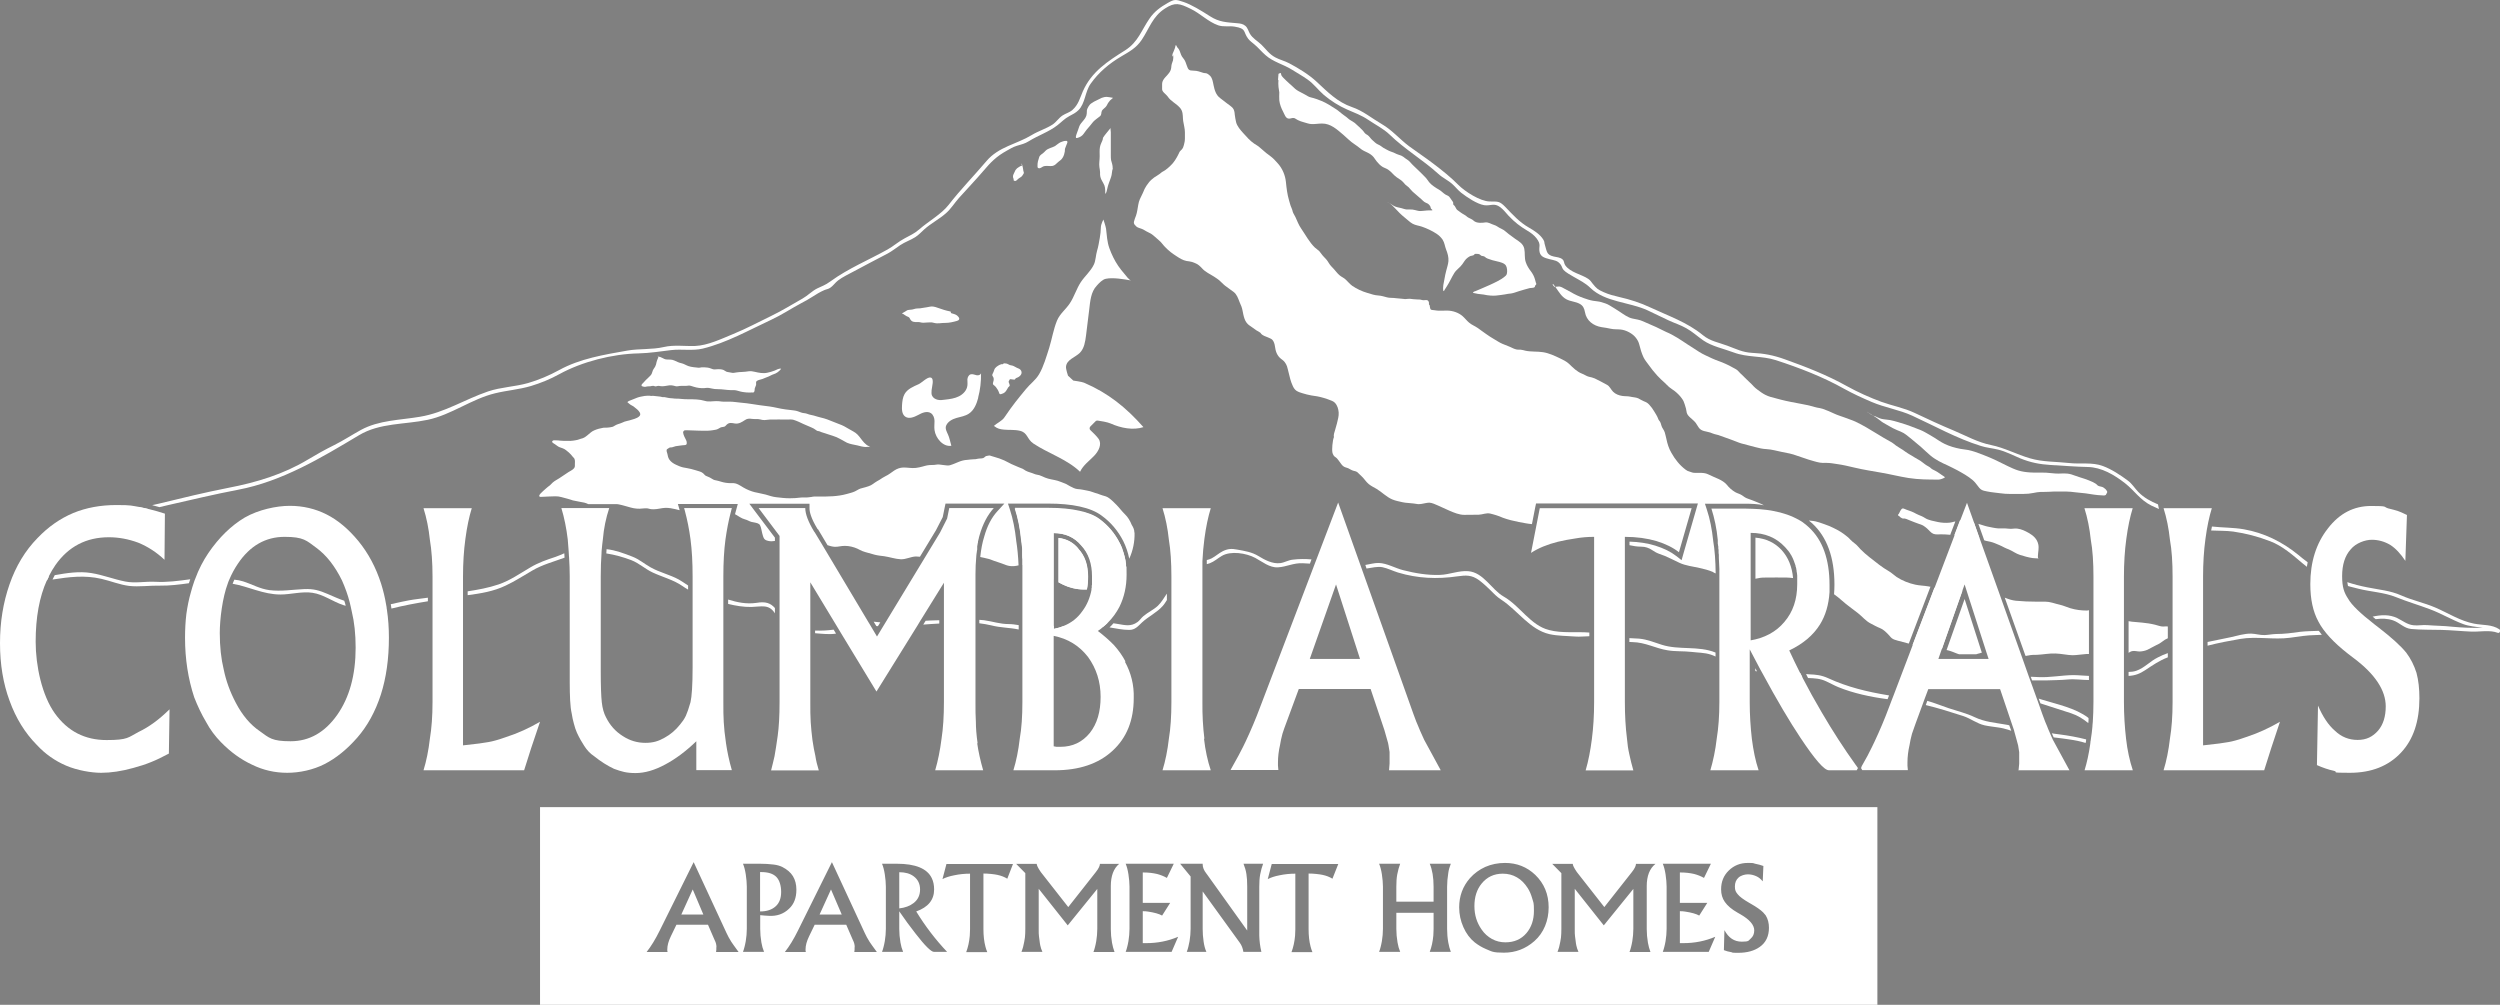 <?xml version="1.0" encoding="UTF-8"?>
<svg id="Layer_1" xmlns="http://www.w3.org/2000/svg" version="1.1" viewBox="0 0 1886 758">
  <rect x="0" y="0" width="1886" height="758" fill="#808080" stroke="none"/>
  <!-- Generator: Adobe Illustrator 29.1.0, SVG Export Plug-In . SVG Version: 2.1.0 Build 142)  -->
  <defs>
    <style>
      .st0 {
        fill: none;
      }

      .st1 {
        fill: #fff;
      }
    </style>
  </defs>
  <g id="ART">
    <g>
      <path class="st1" d="M112.9,384.2c-.7.2-1.3.3-2,.4-5.4,1.1-10.8.9-16.3,1.7-8.6,1.3-19.7,4.7-27.6,8.5-1.6.8-3-1.6-1.4-2.4,12.9-6.1,26.3-7.6,39.9-9.8,1.2.2,2.5.5,3.8.8.6.1,1.1.2,1.7.4.6.1,1.1.3,1.7.4h.2Z"/>
      <path class="st1" d="M37,434.7c-.2.3-.4.7-.5,1.1-.3.7-.7,1.4-1,2-2.3.3-4.5.7-6.9.9-.2.1-.4.1-.6.1h-.3c-1.8,0-1.7-2.6,0-2.8,3.1-.3,6.2-.8,9.3-1.3h0Z"/>
      <path class="st1" d="M143.5,437c-.4,1-.7,2-1,3h-.1c-7.1,1-14.4,1.9-21.5,1.8-7.7-.2-15.9,1.1-23.6.2-7-.9-13.8-3.7-20.7-5.3-12.9-3-24.7-1.4-37,.5.5-1.1,1.1-2.2,1.7-3.3,9.1-1.6,18.3-3.1,27.5-1.6,8.8,1.4,17,4.7,25.7,6.4,7.5,1.5,15.1-.2,22.7.2,8.9.5,17.6-.7,26.3-1.9Z"/>
      <path class="st1" d="M260.8,457c-.6-.1-1.2-.3-1.8-.5-7.9-2.6-15-8.1-23.3-9.3-7.8-1.2-16.3,1.3-24.1,1.3-13,0-23.9-6-36.1-8.1.4-1,.8-2.1,1.3-3.1,2.2.2,4.4.6,6.6,1.3,6.9,2.2,12.5,5.6,19.9,6.6,8.9,1.1,17.4-.4,26.2-.8,7-.3,11.4,1,17.7,3.7,4.2,1.8,8.3,3.7,12.5,5.1.5,1.3.8,2.6,1.1,3.8Z"/>
      <path class="st1" d="M322.8,450.9v2.7c-9.2,1.5-18.4,3.2-27.5,5.5-.2-1.1-.3-2.2-.5-3.3h0c1.3-.2,2.7-.5,4.1-.9,3.1-.8,6.4-1.3,9.6-2,4.8-.9,9.6-1.3,14.3-2Z"/>
      <path class="st1" d="M425.9,420.7c-8.3,3.1-16.6,5.2-24.3,9.7-6.8,3.9-13.1,8.1-20.2,11.4-9.2,4.4-18.8,5.9-28.6,7.2v-2.9c7.8-1.2,15.6-2.6,23.3-5.2,8.6-2.9,16.4-8.4,24.1-12.9,6.1-3.6,12.2-5.7,18.9-7.9,2.1-.7,4.3-1.7,6.6-2.7,0,1.1.1,2.2.2,3.3Z"/>
      <path class="st1" d="M519.1,441.7v3.1c-1.4-.8-2.8-1.6-4.1-2.6-6.9-4.8-15.1-6.8-22.6-10.3-5.8-2.7-10.2-7-16.1-9.3-6-2.3-12.4-4.1-18.9-5.1.1-1.1.2-2.1.2-3.2,6.7.7,13.2,3.2,19.4,5.6,5.4,2.1,8.8,5.3,13.8,8.1,6.7,3.8,14.5,5.5,21.3,9.2,2.4,1.4,4.7,3,7,4.5Z"/>
      <path class="st1" d="M584.6,458.7v4c-4.6-7.2-10.1-5-17.8-4.8-5.8.1-11.8-.9-17.5-2.3v-3.3c6.8,2.1,13.7,3.6,21.4,2.5,6.9-1.2,10.6.2,13.9,3.9Z"/>
      <path class="st1" d="M628.9,475l1.8,3h0c-5,.8-10.7.1-15.8-.3v-2c4.8.2,9.7-.1,14.1-.7Z"/>
      <polygon class="st1" points="634.4 477.5 632.6 474.5 632.6 474.5 634.4 477.5"/>
      <path class="st1" d="M664.1,469.5l-1.8,2.9c-.4,0-.8,0-1.2-.1l-2-3.3c1.7.2,3.3.4,5,.5Z"/>
      <path class="st1" d="M708.6,467.9v2.5c-2.3.1-4.5.3-6.7.4-1.8.1-3.6.2-5.4.4l1.8-2.9c1.2-.1,2.4-.2,3.6-.2,2.3,0,4.5-.2,6.7-.2Z"/>
      <path class="st1" d="M760.9,470.8c2.7,0,5.1.4,7.6.8v3.3c-7-1.5-13.7-1.3-20.6-3.1-2.9-.7-6-1.2-9.1-1.6v-2.6c1.2.1,2.4.2,3.6.3,6.4.9,12,2.9,18.5,2.9Z"/>
      <path class="st1" d="M835.7,469.7c-1,1.1-2.1,2.1-3.3,3h0c-1.3-.1-2.6-.3-3.8-.3-7.5-.3-13.8,3.9-21.4,3.4-7.2-.5-14.2-.4-21.4,0-5.2.2-9.1.4-13.7-.3v-3.2c3.4.7,6.8,1.2,10.6.9,4-.3,8.2-.9,12.3-1.1v2.4c2.6-.5,5.1-1.3,7.4-2.2h0c4.4.5,8.1,1.4,12.8,0,2.5-.7,4.9-2.3,7.5-2.8,3.8-.7,8.5-.3,13,.2Z"/>
      <path class="st1" d="M880.3,447.9v4.8c-1,1.5-1.9,3.1-3.1,4.4-4.4,5-10.7,7.9-15.6,12.4-3.2,3-5.3,5.8-9.9,5.7-4.8,0-9.8-1.1-14.7-1.9,1.1-1,2.1-2,3-3.1,1.1.2,2.2.3,3.2.5,5.5.9,9.9,2.2,14.9-1.4,1.7-1.2,2.9-3.2,4.5-4.5,3.4-2.9,7.7-4.8,10.9-7.8,2.6-2.5,4.6-5.9,6.6-8.9,0,0,0-.1.2-.2Z"/>
      <path class="st1" d="M989.4,422l-1.2,3.2c-1.8-.1-3.6-.2-5.5-.3-7-.3-12,2.7-18.6,3.1-6.3.4-11.9-4.3-17.1-7.1-6.9-3.7-18.6-5.5-25.3-1.5-3.1,1.8-5.6,4.2-9,5.5-.8.3-1.5.5-2.3.7,0-1.1,0-2.1,0-3.1,1.3-.3,2.5-.7,3.7-1.3,3-1.6,5.4-3.9,8.4-5.4,3.9-1.9,6.7-2,10.8-1.2,5.9,1.1,11,1.8,16.1,4.9,4.7,2.9,10.7,6.1,16.5,5.3,3.1-.4,6.1-2.3,9.4-2.6,4.7-.6,9.4-.6,14-.2Z"/>
      <path class="st1" d="M1199,477.2v2.8h-.4c-3.4,0-6.8.5-10.2.2-6.3-.5-13.2-.4-19.5-1.8-14.8-3.4-24-17.9-36.2-25.9-3.6-2.3-5.9-4.8-9-7.9-2.5-2.4-5.1-4.8-7.9-6.9-5.7-4.1-9.9-3.8-16.4-2.9-15.2,2.2-29.9,1.6-44.8-2.9-3.9-1.2-7.8-3.2-11.7-4-3.6-.7-8,.4-12,1l-.9-2.7c3.4-.5,6.8-1.6,10.2-1.5,6.1.2,12.3,3.9,18.2,5.4,8.9,2.3,18.8,4,28,3.6,6.9-.2,14.3-3.4,21.2-2.8,11.6.9,17.6,13.9,26.7,19.1,12.2,6.9,20.3,21.8,34.3,25.3,9.8,2.6,20.3,1.1,30.4,1.9Z"/>
      <path class="st1" d="M1253.6,486.4c13,4.2,27.8.6,40.6,5.9v3c-1.2-.6-2.4-1.1-3.7-1.5-4.6-1.5-9.6-1.4-14.4-2-6-.7-12.1-.2-18-1.2-9.4-1.5-16.6-6-26.6-6.2-.8,0-1.6,0-2.3-.1v-2.9c2.5.1,5,.2,7.5.4,6.1.6,11.2,2.8,16.9,4.6Z"/>
      <path class="st1" d="M1325.5,506.4c0,0-.2,0-.3,0-.3,0-.7,0-1-.2v-2.1c.4.8.9,1.6,1.3,2.4Z"/>
      <path class="st1" d="M1359.8,511c-4.9-.8-9.4-2.7-14.7-2.4-5.5.3-10.1-.2-15.1-1.2-.5-.8-.9-1.7-1.4-2.5,5.5.9,11,1.3,16.5.9,4.7-.3,8.7.9,13,1.9.6,1.1,1.1,2.2,1.7,3.3Z"/>
      <path class="st1" d="M1425.1,524.6l-.8,2.1-.3.7c-.2,0-.3,0-.5,0-12.3-1.6-25.6-4.5-36.6-9-3.2-1.3-6.1-3-9.2-4.4-4.7-2.2-8.7-2.3-13.7-2.5l-1.5-3c.7,0,1.5.2,2.2.2,5.4.2,9.3.6,14.4,2.9,14.5,6.7,29.5,10.3,45.3,12.9h.3c0,0,.2.2.4.2Z"/>
      <path class="st1" d="M1517.3,551.3c-.6-.2-1.2-.4-1.8-.6-2.5-.8-5-1.5-8-1.9-3.3-.5-7.1-.9-10.3-1.6-5.8-1.3-10.4-5.1-16.1-7-9.6-3.1-18.8-6-28.3-8.3l1.1-3v-.2c5.6,1.6,10.9,3.8,16.3,5.6,6.6,2.2,13.1,3.7,19.4,6.7,7.8,3.7,15,4.1,23.3,5.6.4,0,.8.2,1.2.2.6,0,1.2.3,1.7.4l1.5,4.1Z"/>
      <path class="st1" d="M1519,551.9h0c0-.3-.2-.6-.2-.9,0,.3,0,.6.2.9Z"/>
      <path class="st1" d="M1575.6,541.8c0,1.3,0,2.5-.2,3.7-3.8-3.1-7.8-5.7-12.9-7.4-7.1-2.4-14.3-4.5-21.4-6.9-.6-.2-1.2-.4-1.8-.6l-.4-1.1-.9-2.5c.6.2,1.2.4,1.8.6,11.9,3.7,25.7,6.4,35.6,13.9,0,0,0,.2.2.3Z"/>
      <path class="st1" d="M1573.8,557.8c0,.9-.2,1.8-.4,2.7-4.1-1.3-8.2-2.1-12.5-2.7-3.2-.5-6.5-.9-9.8-1.3-.6,0-1.2-.2-1.8-.2l-.4-.9s-.6-1.3-1-2.2c.6,0,1.2.2,1.8.3,1.2.2,2.5.4,3.8.5,7,.9,13.6,2.1,20.3,3.8Z"/>
      <path class="st1" d="M1575.9,509.8v3.2c-5.3,0-10.6-.9-15.9-.4-5.4.5-10.8.5-16.3.7-3,0-6.1,0-9.1,0-.5,0-1.1,0-1.6,0l-1-2.7c.5,0,1.1,0,1.6,0,1.5,0,2.9.2,4.3.2,8.8.4,17.4-1.4,26.1-1.5,4.2,0,8,.5,11.9.6Z"/>
      <path class="st1" d="M1628.7,384c-1.9-.8-3.8-1.7-5.7-2.6-8.6-4.3-12.6-11.1-19.8-16.8-8.2-6.4-17.8-12.1-28.2-12.3-9.4-.2-18.6-1-27.9-1.5-8.3-.5-15.5-1.9-23.2-5.1-5.5-2.3-10.7-5.1-16.5-6.5-4.4-1.1-8.8-1.4-13.1-2.8-18-5.6-34.7-15-51.7-22.8-9.8-4.5-20.7-6.1-30.7-10.4-7-3-13.8-6.1-20.5-9.8-16.4-9.2-33.9-15.9-51.7-21.7-10.6-3.4-21.4-1.9-31.8-5.8-7.4-2.8-16.5-4.6-23.1-9.2-4.3-3-8-6.5-12.7-9.1-4.4-2.5-8.8-3.8-13.3-5.9-5.3-2.5-10.5-5.1-15.9-7.6-13.7-6.3-32-6.1-43.1-16.9-3.8-3.7-8-5.7-12.5-8.3-2.1-1.2-6.1-3.4-7.7-5.2-1.2-1.4-1.1-2.4-2.1-3.9-2.4-3.4-4.8-3.3-8.6-4.3-3.3-.9-6.5-1.6-7.4-5.2-1-4.4,1.6-5.4-2.4-10.6-1.7-2.2-4.2-4.1-6.6-5.5-5.7-3.4-9.8-6.5-14.5-11.5-1.9-2.1-3.9-4.7-6.2-6.4-4.7-3.5-7.3-.8-12.1-1.5-5.5-.9-13-6-17.4-9.4-2.4-1.9-4.1-4.2-6.3-6.2-3.4-3.2-7.6-4.9-11-8.1-11.6-10.5-25.4-18.6-36.7-29.6-4.6-4.4-10.5-7.3-15.8-10.9-5.6-3.8-10.2-5.3-16.3-8-6-2.6-12.5-6.7-17.5-11-4.4-3.8-7.5-8.3-12.4-11.7-3.8-2.7-7.8-4.9-11.6-7.3-6.5-4.1-14.2-5.8-20-11-3-2.6-5.4-5.6-8.4-8.1-1.6-1.4-3.4-2.6-4.7-4.3-4-5.3-1-7.6-10.2-9.1-4.3-.7-8.2.4-12.4-1-7.5-2.6-13.6-9-20.7-12.4-8.6-4.2-11.8-5.2-19.4-.3-9.4,6-11.8,15-17.6,23.7-4.1,6.1-9.2,8.8-15.3,12.4-9.2,5.4-17.2,12.1-23.3,20.8-4.2,6-4,14.8-9.1,19.8-2,2-4.4,3.2-6.9,4.5-3.6,1.9-5.9,4.5-9,6.9-6.4,5-14.6,7.7-21.5,12-3,1.9-5.7,2.5-9.1,3.5-2.9.9-5.1,2.3-7.8,3.8-7.6,4.2-12,8.7-17.4,15.1-5.9,6.9-12.4,13.7-18.5,20.5-3.3,3.7-6,8.2-9.8,11.5-5.1,4.5-11.3,7.6-16.4,12.2-2.2,2-4.2,4.2-6.7,5.8-3.6,2.3-7.7,3.6-11.3,6-3.2,2.1-6.2,4.6-9.6,6.4-8.6,4.5-17.1,8.9-25.6,13.5-4,2.2-8.1,4-11.8,6.8-2,1.5-3.9,4.3-6,5.6-1.6,1-2.8,1-4.4,1.7-3.2,1.4-6,3.1-9.1,5.1-2.7,1.8-5.4,3.2-8.2,4.7-7.7,4.1-14.8,8.9-22.8,12.6-16.8,7.8-33.5,17.3-51.6,21.7-7.5,1.8-15.9.2-23.6,1.1-8.5,1-16.2,2.3-24.7,2.5-19.8.4-42.6,6.2-59.9,15.7-6.9,3.8-13.8,6.6-21.3,8.9-9.1,2.7-18.1,3.3-27.1,5.5-17.8,4.3-32.9,16.2-50.8,20-17.5,3.7-36.1,2.2-51.8,11.6-28.6,17.1-58.1,34.9-91.4,41.2-17.9,3.4-35.2,7.6-52.9,11.6-2.1.5-4.2,1-6.3,1.5-1.9-.5-3.7-1-5.5-1.5,1.6-.3,3.3-.7,4.9-1.1,17.6-4.3,34.9-8.5,52.7-12,20.9-4,41.5-10.2,59.9-21.3,6.3-3.8,13.1-7.6,19.8-10.9,7-3.5,13.2-7.6,20.1-11.4,13.7-7.5,29.5-7.4,44.7-10,18.5-3.1,33.7-13.1,51.3-19.1,9.8-3.3,20.2-3.5,30.1-6.3,8.2-2.4,16-5.7,23.5-9.8,15.8-8.7,33.9-11.6,51.4-14.7,9.2-1.6,18.4-.6,27.6-2.7,7.7-1.8,15.9-.5,23.7-.8,9.5-.4,19.8-5.4,28.6-9,9.8-4,19.3-9.1,28.8-13.7,8.1-3.9,15.8-8.7,23.6-13.1,3.9-2.2,7-5.6,11-7.6s5.7-2.2,10.1-5.4c13.3-9.7,28.7-16,43-24,4.5-2.5,8.3-6,12.9-8.4,3.9-2.1,7.3-3.6,10.8-6.6,6.9-6.1,16.9-11.6,22.4-18.7,8.9-11.5,19.2-22,28.6-33.1,9.2-10.8,22.7-12.6,34-19.5,4.9-3,10.9-4.8,15.7-7.9,2.9-1.9,4.7-5,7.6-6.9,2.3-1.5,5.4-2.3,7.4-4.1,4.6-4.1,5.6-8.8,7.9-14.1,6.6-14.9,18.7-22.6,32-31,9.7-6.2,12.1-14.9,18.3-23.9,3.6-5.3,8.3-8.7,13.8-11.8,5.1-2.9,5.9-2.7,11.9-.7s13.4,6.6,20,10.8c6.9,4.4,12.3,4.5,20.2,5.2,2.4.2,4.5.4,6.4,2,1.8,1.5,2.3,4,3.4,5.9,2.2,3.7,5.7,5.4,8.7,8.3,3.6,3.5,5.8,7.1,10.5,9.6,3.3,1.8,7,2.6,10.4,4.4,7,3.7,14.9,8.5,20.7,13.9,8.3,7.7,15.7,15.4,26.8,19.2,8.3,2.8,14.8,8.4,22.4,12.8,7.8,4.5,13.3,11.2,20.6,16.7,6,4.4,12.2,8.5,18.1,13,6.6,5,13.3,10.3,19.1,16.2,5,5,16.3,12.3,23.6,12.5,6.2.1,7.3-.5,11.8,4.1,5.8,6,10.6,11.5,18,15.7,3.7,2.1,8.4,5.1,10.7,9,1.3,2.3.4,1.6,1.2,4,1.6,5.4,1.3,7.4,6.6,8.7,2.1.5,5.1.6,6.8,2.3,1.3,1.3.9,2.9,1.9,4.3,3.8,5.5,12.3,6.8,17.4,10.3,1.8,1.3,1.9,1.9,3.3,3.6,2.9,3.6,3.8,4.4,8.3,6.4,4,1.8,7.7,2.7,11.9,3.7,7.6,1.7,16.1,4.4,23.2,7.8,13.7,6.4,27.9,11.2,39.7,20.9,5.7,4.7,11.9,5.5,18.5,8,6.8,2.5,11.4,5,18.7,5.4,9,.4,16.2,1.8,24.8,4.9,16.2,5.8,31.6,11.8,46.7,20.2,8.1,4.5,17.2,8.6,25.9,11.8,8.3,3,17.2,4.6,25.2,8.4,9.9,4.7,19.6,9.2,29.7,13.4,9.2,3.9,17.9,8.8,27.8,10.8,10.7,2.2,19.3,7.1,29.7,10.1,9.5,2.8,19.5,2.4,29.3,3.5,8.5,1,17.5-.8,25.6,2.3,6.5,2.4,13.3,6.9,18.8,11,3.3,2.5,5.1,5.7,7.9,8.6,4.2,4.3,9.4,7.1,14.8,9.3l.7,3.5Z"/>
      <path class="st1" d="M1635.4,492.7v3.2c-6.4,2.4-11.5,6-17.1,9.7-3.9,2.6-7.7,4.1-12.5,4.3v-3c1.9,0,3.9-.2,5.9-.9,6-2.1,10.4-7.2,16.1-10,2.5-1.3,5-2.4,7.6-3.3Z"/>
      <path class="st1" d="M1740.9,424.2c-.2,1.1-.4,2.2-.6,3.4-1.1-.8-2.1-1.6-3.1-2.5-7.6-6.4-15.2-13.2-24.6-16.8-9.1-3.5-18.2-5.9-27.9-7.3-5.4-.7-11-.5-16.6-.8.2-1,.4-2,.6-3,7.9.9,16.2.7,24.1,2.1,15.3,2.7,28.8,9.4,40.8,19.1,2.5,2.1,4.9,4,7.3,5.8Z"/>
      <path class="st1" d="M1749.3,475.9c.7,1,1.5,2,2.3,3-1.6.1-3.3.2-4.9.2-6.5.1-12.6,1.1-19,2-12.4,1.7-25.4-1.2-37.6.9-8.2,1.4-16.5,3-24.7,5.1v-2.8c5.8-1.3,11.7-2.3,17.5-3.6,4.8-1.1,10.4-2.8,15.4-2.7,3.4.1,6.6,1.2,10.1,1.1,2.8-.1,5.6-.7,8.5-.8,6.6,0,12.2-.8,18.7-1.7,4.6-.5,9.2-.5,13.7-.7Z"/>
      <path class="st1" d="M1884.3,477.4c-5.9-2.3-13.4-.7-19.6-.9-7.6-.3-15.2-1.1-22.8-1.3-7.5-.2-15.5,0-22.9-.7-5.4-.5-8.6-4.7-13.7-6.5-4-1.4-8.5-1.5-13.1-.9-.8-.6-1.6-1.3-2.3-1.9,6.3-1.4,12.6-1.8,18.6,1.1,4.1,2,7.5,4.9,12.2,5.4,3.3.4,7-.4,10.4-.1,6.2.5,12.5.5,18.8,1.2,7.2.7,14.4,1,21.6.8h1.4c-5-.8-10.3-1.1-14.7-2.8-8.6-3.2-16.5-8-25.1-11.2-8.5-3.2-17.1-5.7-25.5-9.1-8.9-3.6-19-4-28.2-6.3s-5.4-1.4-8.1-2.1c-.2-.9-.4-1.9-.5-2.9,4.9,1.6,9.9,2.9,15.1,3.9,8.8,1.8,17.3,2.4,25.6,6.1,8.3,3.7,17.2,5.5,25.6,9.1,9.6,4.1,18.9,10.2,29.4,12.2,6.6,1.3,13.2.4,19.1,4.3,1,.9.2,3.2-1.3,2.6Z"/>
    </g>
  </g>
  <g id="ART1" data-name="ART">
    <path class="st1" d="M496.3,268.3c.2.2.4.4.4.7h-.4v-.7Z"/>
    <path class="st1" d="M589.3,278.2c-1.3,1.9-3.7,3.6-5.9,4.2-1.3.4-2.4,1.2-3.7,1.7-1.5.5-2.9,1.2-4.5,1.8-1.3.5-2.9.6-4.1,1.4-1.2.8-.5,1.9-.7,3.1-.2.9-.8,1.7-1,2.6-.2.6,0,1.3-.2,1.9-.4,1.4-.7,1.2-2,1.2s-3.7.1-5.5-.2c-2.1-.2-3.9-.7-5.9-1.3-1.6-.4-3.1-.3-4.8-.3-3.1-.1-6.1-.7-9.1-.7s-2.9-.2-4.4-.4c-1.3-.2-2.9-.7-4.2-.6-2.8.4-5.3.3-8-.3-1.4-.3-2.7-.8-4.1-1.2-1.6-.5-2.2,0-3.7,0-2.1.1-4.1-.2-6.2.3-1.2.2-2.2-.2-3.4-.5-.9-.2-2-.3-2.9-.2-1.8.2-3.6.7-5.4.7s-2.4-.5-3.7-.2c-.4.1-.9.3-1.4.3s-.9-.3-1.4-.4c-.8-.1-1.6.1-2.4.3-.7.1-1.4,0-2.1.1-.6,0-1,.2-1.6.3-.8.1-1.2,0-1.9-.2s-1.3-.2-1.1-1.1c0-.5.7-1.2,1.1-1.5.8-.8,1.4-1.6,2.2-2.4s1.5-1.3,2.1-2c.8-.8,1.9-1.7,2.3-2.8.3-.9.6-1.7.9-2.6.4-.9,1.1-1.6,1.6-2.5.6-1.2.9-2.2,1.1-3.5.2-1,.6-1.7.9-2.6.2-.4.5-1,.4-1.5,1.1,0,1.9.3,3,.9s2.2,1.2,3.5,1.2c2,.1,3.8-.1,5.7.8,1.8.8,3.2,1.6,5.2,2,1.9.4,3.6,1.6,5.4,2.2,2.3.8,5,.9,7.4,1.2.9.1,1.7-.2,2.6-.3h1.9c1.6,0,3.6.3,5,.9.9.3,1.7.7,2.7.7s2-.2,3-.2,2.5.1,3.8.6c.8.3,1.4,1,2.2,1.3.5.2,1.2.3,1.8.4.9.2,1.9.4,2.8.5.9.1,1.8-.2,2.7-.3,1.6-.2,3-.4,4.6-.4s3.2-.3,4.9-.5c1.4-.2,3.2,0,4.6.4,3,.7,6.3,1.4,9.4.7,1.8-.4,3.8-.9,5.5-1.6,1.4-.6,3.6-1.9,5-1.4Z"/>
    <path class="st1" d="M516.8,385.5h0c0-.4-.2-.7-.3-1.1,0,.4.2.7.3,1.1Z"/>
    <path class="st1" d="M820.8,434.9c0,3.5-.3,6.7-.9,9.8h-2.4c-5.5,0-11.2-1.4-16.1-3.9-1-.5-2-1-2.9-1.5v-33.4c6.1.7,11,3.3,14.9,8h0c0,.1,0,.2,0,.2,4.8,5.2,7.2,12,7.2,20.8Z"/>
    <path class="st1" d="M849.3,426.7c-.3.5-.6.9-.9,1.4-1.2,1.9-2.3,3.6-3,5.8-1,3.7-2.4,8.4-6.8,9.2-1.4.3-2.8,0-4.2,0-1.3.1-2.8.2-4,.4-.8.1-1.7.2-2.4.4-1.6.3-2.9.7-4.6.7,0-.3,0-.6.2-.9,0-.2,0-.4,0-.6,0-.3,0-.5,0-.8,0-.4,0-.8.2-1.2,0-.3,0-.5,0-.8s0-.6,0-1,0-.5,0-.7v-.9h0v-3c0-9.6-2.7-17.3-8.2-23.2-5.3-6.3-12.3-9.4-21.1-9.4v35.2c-.3-.2-.7-.3-1-.5-1.3-.6-2.6-1.1-3.8-1.8-1.1-.5-2.1-1.3-3.2-1.8-2.2-.9-4.1-2.2-6.4-3-1.6-.6-3.4-1.2-4.9-2-1.2-.6-2.3-1.6-3.7-2h0c0-.9,0-1.8,0-2.7s0-1.4,0-2.1c0-.8,0-1.5-.2-2.3,0-.4,0-.8,0-1.2s0-1,0-1.5,0-1,0-1.5,0-.8,0-1.2c0-.7-.2-1.5-.2-2.2,0-.8-.2-1.6-.3-2.4,0-.7-.2-1.4-.3-2.2-.9-8.6-2.5-16.5-4.8-23.8h25.4c8.9,0,16.6.7,23.2,2.2,6.4,1.4,11.5,3.4,15.2,6.2,6.4,4.7,11.5,10.7,15.2,18,.2.3.3.7.5,1,0,.3.2.5.4.8.4.9.8,1.8,1.1,2.7q0,.1,0,.2c0,.3.2.6.3.9,0,.2,0,.4.2.6,0,.3.2.6.3.9.2.5.3,1.1.5,1.6h0v.2c0,.2,0,.4.2.6,0,.3,0,.5.2.8.2.9.4,1.8.6,2.7,0,.5.2.9.2,1.4,0,.4,0,.9.2,1.3-.1.8,0,1.2,0,1.5Z"/>
    <path class="st1" d="M855.9,401.8c.2,6.8-1.2,13.6-4,19.7-.9-4.6-2.4-9-4.5-13.3h0c-4-7.8-9.4-14.2-16.3-19.2-4.1-3.1-9.7-5.4-16.6-6.9-6.8-1.5-14.8-2.2-23.9-2.2h-30.2l1.5,4.6c2.3,7,3.8,14.8,4.7,23.1h0v.2c.9,5.5,1.5,11.7,1.8,18.7-1.2.2-2.4.6-3.6.6-2.1.1-3.8-.1-5.8-.8-3-1.2-6.1-2.2-9.1-3.2-1.7-.6-3.3-1.4-5.1-1.7-1.8-.4-3.5-.9-5.3-1.2.6-5.8,1.6-11,3-15.4h0c2.2-7.9,5.5-14.3,9.9-19.1l5.3-5.8h-44.4l-.6,2.8-1.5,7.4-5.1,9.9-12.1,20c-1-.1-2-.2-3-.2-3.9.1-7.6,2.3-11.5,2.1-4.2-.2-8.3-1.7-12.5-2.3-2.3-.3-4.7-.5-7-1.1-1.7-.4-3.3-1-5-1.4-1.5-.4-3-.8-4.5-1.4-1.3-.5-2.4-1.2-3.7-1.8-2.9-1.3-6.2-2.1-9.4-2.1s-5,.8-7.6.7c-1.9-.1-3.7-.6-5.5-1.2l-6.8-11.4v-.2c0,0-.3-.2-.3-.2l-.5-.5c-5-8.2-6-13-6-15.5v-3.5h-45.4l4.2,5.6,15.1,20v2.5c-1.6.2-3.1.4-4.8,0-1.3-.3-2.5-.6-3.3-1.7-.8-1.2-1.1-2.8-1.5-4.2-.5-1.8-.7-4.2-1.6-5.9-.4-.8-.9-1.1-1.8-1.5-1.6-.6-3.2-.7-4.8-1.1-1.7-.5-3.1-1.5-4.8-1.9-2.8-.7-5-2.6-7.5-3.9.3-1.1.6-2.2.9-3.3l1.2-4.4h-45.2l1.3,4.5q0,.1,0,.2c-1.1-.3-2.2-.5-3.2-.8-2.4-.6-4.9-1-7.4-1-3,.1-6,1.1-9,1.1s-3.2-.5-4.8-.7c-1.2-.1-2.4,0-3.5.1-3,.4-6,.1-8.9-.7-3.1-.8-6-1.8-9.1-2.4-.8-.2-1.6-.2-2.4-.2h-20.6c-1-.4-1.9-.9-2.9-1.1-1.2-.2-2.4-.5-3.7-.7-1.7-.3-3.3-.6-5-1-1.4-.4-2.8-1-4.2-1.3-3.1-.7-5.8-1.9-9-1.8-3.4,0-6.7.3-10.1.4-.8,0-2,.3-2.1-.7,0-.6.6-1.3,1-1.8,1.3-1.4,2.7-2.5,4.1-3.8.9-.9,2-1.6,3-2.4.7-.7,1.4-1.5,2.1-2.1,1.5-1.3,3.2-2.1,4.9-3.2,2.3-1.5,4.6-3.1,6.9-4.6,1.4-.9,3.3-1.7,4.3-3,.8-1,.6-2.1.6-3.2s.2-2.4-.2-3.5c-.2-.8-.7-1.2-1.3-1.8-1-1.2-1.8-2.3-3-3.3-.8-.6-1.5-1.2-2.2-1.8-1.4-1.2-3.4-1.7-5-2.3-1.3-.5-2.3-1.6-3.5-2.3-.8-.5-3-1.5-1.4-2.6.6-.4,1.6-.2,2.3-.2,1,0,2,0,3,.2,1.8.2,3.7.2,5.5.2s3,.1,4.6-.2c1.1-.2,2.2-.3,3.3-.6.8-.2,1.6-.6,2.4-.8,2-.4,3.2-1.2,4.8-2.5,1.7-1.3,3.2-3,5.2-3.8,2.2-1,4.6-1.6,6.9-2,1.1-.2,2.1,0,3.2-.1,1.2-.1,2.6-.3,3.8-.6,1-.3,1.8-1.1,2.8-1.5s2-.8,3.1-1.1c1.1-.3,2-.9,3.1-1.3,1.3-.5,2.7-.6,3.9-1,2.2-.7,5.3-1.3,7.1-2.9,1.5-1.3,1-2.7-.2-4.1-.8-1.1-2.1-1.9-3.1-2.8-.7-.6-1.2-1-2.1-1.4-1.3-.6-2.3-1.6-3.4-2.5.5-.8,2.1-1.3,2.9-1.6,1.5-.6,3-1.2,4.5-1.8,1.8-.7,3.7-.9,5.6-1.3.5-.1,3.9-.4,4.9,0,.5-.1.9-.1,1.4-.1,1,0,1.8.3,2.8.3.9.1,1.8.2,2.7.3.6.1,1.2.3,1.8.4.5,0,1-.1,1.5,0,.8.1,1.6.3,2.5.5.8.1,1.3.3,2.1.3s1,0,1.5.1c2,.4,3.9.1,6,.4,2,.2,4,.3,6,.3,4.2,0,8.2,0,12.2,1.2,2.9.9,5.7.2,8.7.2s3.6.4,5.4.4h4.9c2.6,0,5.2.5,7.7.7,6.6.5,13.1,1.9,19.6,2.6,3.7.4,7.6,1.2,11.2,2,2.4.5,4.8.7,7.2,1,1.8.3,3.8.3,5.6,1,1.7.6,3.1,1.3,4.9,1.4,1.3.1,2.3.6,3.6,1,1.1.3,2.3.5,3.5.8,1.8.5,3.5,1.1,5.3,1.5,1.6.4,3.3.8,4.8,1.4,3,1.2,5.9,2.4,8.9,3.5,2.6.9,5.2,2.3,7.6,3.8,2.1,1.3,4.4,2.2,6.2,4,1.9,1.9,3.3,4.3,5.2,6.3,1,1,2,1.9,3.3,2.5.4.2.9.5,1.3.8-1.1-.4-2.6-.1-3.7-.1-2-.1-4.2-.7-6.1-1.2-2.6-.6-5.3-.9-7.8-2-1.3-.6-2.4-1.4-3.6-2-1.5-.7-2.8-1.6-4.3-2.2-3.8-1.5-7.8-2.5-11.7-3.9-.5-.2-.9-.5-1.5-.6-.4-.1-.8-.1-1.2-.2-1-.4-1.8-1.3-2.8-1.8-2.5-1.3-5.2-2.2-7.7-3.4-2.5-1.2-5-2.4-7.6-3.2-1.4-.4-3.1-.2-4.6-.2-4.4,0-8.7-.1-13.1,0-1.4,0-2.7.4-4.1.4s-2.2-.2-3.3-.5c-2-.5-4.1-.1-6.2-.4-2-.3-3.6-.3-5.3.9-2.3,1.5-4.5,3-7.5,2.6-2.5-.4-4.3-1-6.3.9-.6.6-1,1.2-1.8,1.5-.9.3-1.9.2-2.8.6-1.3.6-2.2,1.5-3.8,1.7-1.3.2-2.6.5-3.9.6-2.8.3-5.7.1-8.5.1s-5.7-.3-8.6-.3-2.3-.1-3.2.8c-.8.8.6,3.9,1.1,4.8.6,1.4,1.6,2.6,1.4,4.2,0,1-.6,1.3-1.6,1.4-1.1.1-2,.1-3.1.3-1.2.2-2.4.3-3.6.5-1.1.2-2.1.8-3.2.9-.9.1-1.2-.1-2,.5-.3.3-1.1.6-1.4.9-.7.8,0,2.6.3,3.5.3,1.5.5,2.8,1.4,4.2,1.2,1.8,3.1,3.1,5.1,4,1.7.8,3.5,1.6,5.3,2,2,.4,4.1.7,6.1,1.2,2.1.6,4.1,1.1,6.2,1.8,1.1.3,1.9.7,2.8,1.4.7.6,1.2,1.4,2,1.9,1.1.6,2.2.8,3.2,1.4.8.5,1.6,1,2.4,1.4.8.5,1.8.6,2.7.8,1.1.3,2.2.5,3.3.9,2.2.7,4.9,1.1,7.2,1.1s2.4-.1,3.6.2c3,.8,5.3,2.9,8.1,4.2,1.4.7,2.9,1.3,4.4,1.8,1.3.5,2.6.7,4,1,2.1.6,4.2.8,6.3,1.4,2.7.8,5.2,1.7,8,2,3.4.4,6.7.8,10.2.8s5.3-.2,7.9-.5c2-.3,4.1.1,6.1-.2.8-.1,1.6-.2,2.4-.3.7-.1,1.3-.3,2-.3h3.9c7,0,13.8,0,20.6-1.9,2.1-.6,4.4-1.1,6.3-2,1.4-.6,2.6-1.6,4.1-2.1,2.7-.8,5.4-1.3,7.9-2.5,1-.5,2-1.3,3-2,1.1-.8,2.3-1.4,3.5-2.1,1.5-1,3-2,4.6-2.8,2.4-1.1,4.4-2.8,6.5-4.2,2.1-1.4,4.4-2.2,6.8-2.3,2.7-.1,6.5.7,9.6.3,3.5-.4,7-1.7,8.4-1.9,2.3-.5,4.9-.1,7.2-.6s7.7,1.2,10,.5c5.4-1.6,7.8-3.8,13.4-4.1,1.4-.1,2.7-.4,4.2-.4s2.2-.1,3.4-.4c1.3-.3,2.9-.1,4.1-.5.8-.3,1.1-.8,1.8-1.3.5-.4,1.8-.4,2.4-.6.7-.2,1.3.1,1.9.3,2.3.8,4,1.1,6.2,1.9,2.5.9,4.8,1.9,7.1,3.2,2.4,1.4,5,2.2,7.5,3.4,1,.5,2,.7,3,1.2s1.4,1,2.2,1.4c2,1.1,4.4,1.5,6.4,2.4,1.3.6,2.5.6,3.9,1,1.5.5,2.9,1.2,4.3,1.8,3.1,1.3,6.3,1.5,9.5,2.4,1.9.6,3.7,1.4,5.6,2.1,1.4.5,2.4,1.4,3.7,2,1.9,1,3.9,2.1,6,2.2,2.4.1,4.6.7,6.9,1.1,1.6.3,2.9.6,4.4,1.2,1.1.5,2.3.7,3.5,1.1s2.4,1,3.6,1.3c1.9.5,3.5.9,5.1,2.1,2.1,1.5,4,3.5,5.8,5.3s4,4.8,6.2,6.9c2.3,2.2,3.9,5,5.1,8,1,1.6,2,3.4,2,5.8Z"/>
    <path class="st1" d="M723.6,240.8c-.2.8-1.1,1.1-1.7,1.3-2.8.8-5.8,1.5-8.7,1.5-2.9-.1-5.6.8-8.5,0-1.2-.3-1.9-.5-3.1-.4-.8.1-1.5.1-2.2.1-1.3,0-2.6.3-3.9.1-.7-.1-1.4-.3-2-.4-2-.2-4.2.4-5.9-1-.6-.6-.9-1-1.2-1.7-.6-1.3-1.4-1.2-2.5-1.8-.8-.4-1.5-1-2.3-1.5-.3-.2-.9-.2-1.1-.6.8-.5,1.6-1,2.4-1.4.8-.4,1.2-.9,2-1.1.9-.2,1.7-.2,2.6-.3,1.5-.1,2.9-.9,4.5-.9s2.6-.1,4-.4c1-.2,2.1-.3,3.2-.5,1.7-.3,3.3-.8,5-.5,1.1.2,2.2.5,3.2.9,1.6.6,3.2,1.1,4.8,1.6s2.6.7,4.8,1.2c.6.2,0,1.1.7,1.3,1.6.5,2.9.7,4.3,1.7.6.6,1.9,1.6,1.6,2.8Z"/>
    <path class="st1" d="M738,300c-1.2,4.6-3.1,9.4-7,12-2.8,1.9-6.2,2.4-9.4,3.3s-6.5,2.7-7.8,5.7c-1,2.3.4,4.6,1.4,6.9,1.1,2.3,1.6,5.4,2.5,8.4-6.2,1-11.9-5.7-12.7-11.9-.3-2.2,0-4.5,0-6.8,0-2.2-.9-4.7-2.7-5.9-2.9-1.9-6.7-.3-9.7,1.4-3,1.6-6.9,3.2-9.7,1.2-2.6-1.9-2.6-5.6-2.4-8.8.2-2.8.5-5.7,1.9-8.2,2.2-3.9,6.7-5.7,10.7-7.5,2.2-1,6.5-5.5,8.9-5,3.1.6,1,7.1.8,9.5,0,1.4-.3,2.9.3,4.1.7,1.7,2.5,2.8,4.3,3.2,1.8.4,3.7.2,5.6-.1,3.6-.4,7.2-.9,10.4-2.5s6-4.5,6.4-8.1c.2-1.6,0-3.2,0-4.8.2-1.6,1-3.3,2.5-3.7,1.5-.4,3,.4,4.5.7,1.4.3,3.2-.4,3.3-1.7.1,6.5-.6,12.7-2.2,18.6Z"/>
    <path class="st1" d="M862.7,322.2c-7.9,2.6-17.2.7-24.8-2.7-2.5-1.1-7.5-1.9-9.7-2.2-.7-.1-1.4.1-1.8.6l-3.8,3.8c-.8.8-.8,2.1,0,2.8,1.8,1.7,4.9,4.7,6.2,6.6,2.7,4,0,9.3-3.4,12.8-3.3,3.5-8.2,6.9-10.6,12-9.7-9.4-24.5-14.1-35.2-21.3-5-3.4-4.2-8.1-10.1-9.6-4.1-1-8.5-.5-12.1-.9-3-.3-4.8-.6-7.6-2.8,2.4-2.2,6.1-3.7,7.9-6.4,6.5-9.6,10.3-14.1,16.2-21.3,3.5-4.3,7.2-6.6,10-11.3,3.3-5.5,5.6-13.6,7.6-19.8,2.1-6.8,3.2-14,5.9-20.6,2.2-5.3,6.6-8.4,9.7-13.1,3.2-4.8,5.1-11.2,8.3-16s7.5-8.2,9.9-13.4c1.3-2.8,1.4-7.1,2.3-10.1,1-3.2,1.5-6.6,2.1-9.9.4-2.3.8-5.6.8-7.9s1.9-5.9,1.9-5.9c0,0,1.7,4.9,2,6.9.6,5.1.8,9.9,2.5,14.7,1.7,4.7,3.9,9.3,6.7,13.4,1.4,2,2.9,4,4.6,5.9,1,1.2,3.6,4.8,5.1,5.1-5.4-1-13.7-2.4-19-1.3-2.6.5-5.1,3.2-6.9,5.2-4.5,4.8-4.9,11.4-5.8,18.9-.8,6.2-1.5,12.5-2.3,18.7-.6,4.6-1.3,9.6-4.6,13-3.6,3.6-10,5.1-10.5,10.5-.2,1.8,1.5,6.8,1.5,6.8l4,3.7s6.6.9,8.1,1.6c18.2,7.8,31.6,18.6,44.8,33.5Z"/>
    <path class="st1" d="M1352.7,436.1c-1.7-.2-3.5-.4-5.1-.4-5-.1-10,0-15,0s-4.8.3-7.2.7c-.4.1-.8.1-1.1.2v-31c8.1.7,14.6,3.8,19.8,9.4,5,5.6,7.8,12.5,8.6,21.1Z"/>
    <path class="st1" d="M1316.4,380h-30.2l1.5,4.6c2.3,6.9,3.8,14.7,4.7,23h0v.2c1.2,7,1.8,15.4,1.9,24.8-.8-.3-1.6-.7-2.3-1.2-3.1-1.3-6.5-2.2-9.8-2.9-5.1-1.2-10.6-1.7-15.4-4-3.6-1.7-7.1-3.5-10.8-5.1-1.5-.6-3.1-1.1-4.6-1.7-1.9-.7-3.3-1.6-5-2.7-2.6-1.7-5.1-2.6-8.3-2.6s-5.9-.5-8.8-1.1v-2.7c7,.2,13.5,1.2,19.4,3,6.4,2,11.7,4.6,15.8,7.8l4.1,3.2,1.4-5,9.6-33.3,1.3-4.5h-122.1l-.6,2.8-2.5,12.8c-3.3-.3-6.6-1-9.9-1.6-4-.8-8.2-1.8-12-3.2-1.8-.7-3.4-1.5-5.3-2-1.4-.4-3-.9-4.4-1.2-3-.6-5.6.8-8.6.9-3.6.1-7.2.1-10.9.1s-7.6-1.6-11.3-3.2c-2.9-1.3-5.8-2.6-8.6-3.9-1.9-.8-4.3-2-6.4-2.1-1,0-2.1.2-3.1.4-1.9.4-3.6.8-5.5.7-1.2-.1-2.4-.3-3.5-.5-2.7-.4-5.4-.3-8-.9s-5.5-1.1-8-2.2c-4.4-1.9-7.8-5.6-11.9-8-1.9-1.1-4-2.1-5.7-3.5-2.1-1.7-3.5-4.2-5.5-6s-1.9-1.9-2.9-2.8c-1.1-.9-2.1-1-3.3-1.3-1.4-.4-2.6-1.3-3.9-1.9-1.5-.6-2.7-.6-4-1.8-1.2-1.1-1.9-2.5-2.9-3.7-.7-.8-1.3-1.9-2.2-2.5-.7-.6-1.3-.8-1.8-1.6-1-1.5-1.1-2.9-1.1-4.7s.2-4.3.6-6.5c.2-.9.3-1.8.7-2.6-.4-1.8.4-3.7.9-5.4.5-1.7,1-3.3,1.4-5,.6-2.7,1.5-5.4,1.3-8.2-.2-2.7-1-5.4-2.9-7.4-1.2-1.2-2.9-1.7-4.5-2.3-1.4-.6-2.8-1-4.2-1.4-3-.9-6-1.4-9.1-1.8-2.3-.4-4.5-1-6.8-1.7-1.5-.4-3.1-1-4.5-1.9-1.3-1-2.1-2.3-2.7-3.7-1.5-3.2-2.3-6.7-3.1-10.1-.4-1.5-.7-3.1-1.2-4.6-.4-1.1-1-2.2-1.7-3.1-.8-1.1-1.8-1.7-2.8-2.5-3.1-2.5-4.1-5.7-4.6-9.5-.2-1.6-.8-3.6-1.9-4.8-.9-1-2.1-1.2-3.2-1.8-1.2-.6-2.6-.9-3.7-1.6-.5-.3-1.1-.6-1.5-1.1-.3-.3-.4-.7-.7-.9-.9-.7-2-1.2-3-1.8-1.2-.8-2.3-1.7-3.5-2.5-1.5-1-2.8-1.8-3.9-3.3-1.3-1.7-1.9-3.9-2.4-6s-.7-4.2-1.5-6.3c-.4-1.1-1-2.1-1.4-3.3-1.1-2.8-2-5.7-4.5-7.6-1.7-1.3-3.4-2.5-5.1-3.7-1.8-1.2-3.3-2.8-4.9-4.3-1.4-1.4-3.1-2.4-4.7-3.5-3.1-2-6.5-3.4-9-6.2-1.6-1.7-3.1-3.2-5.3-4-.8-.3-1.6-.7-2.4-.9-1.3-.4-2.7-.5-4-.7-2.8-.5-5.3-2.1-7.6-3.6-1.5-1-2.9-1.9-4.3-3-1.6-1.2-3-2.6-4.4-4-1.6-1.6-2.9-3.7-4.7-5.1-2-1.6-3.7-3.5-5.9-4.9-1.5-.9-3.2-1.5-4.7-2.5s-3-1.4-4.7-2c-1.3-.4-2.2-1.4-3-2.4-.5-.7-.6-1.6-.4-2.3.3-1.5,1-3,1.5-4.4.9-2.6,1.2-5.5,1.7-8.2.3-1.5.6-2.9,1.2-4.2.7-1.6,1.6-3.2,2.3-4.8.4-1,.9-2,1.3-3,.9-1.7,1.8-3.1,3-4.6,1.1-1.5,2.7-2.9,4.2-4,1.3-.9,2.7-1.6,4-2.6.6-.5,1.2-1,1.9-1.5.8-.5,1.7-.9,2.4-1.4,1.4-.9,2.6-2.1,3.8-3.2,2.8-2.5,4.8-5.9,6.4-9.2.2-.4.4-1,.7-1.5.4-.7,1.1-1.1,1.6-1.7.9-1,1.3-2.1,1.6-3.3.5-1.8.8-3.2.8-5.1s0-3.1,0-4.6c0-2.9-.9-5.7-1.3-8.5-.4-2.7,0-5.3-1.1-7.9-1.2-2.8-4.1-4.6-6.4-6.4-1.7-1.3-3-2.4-4.2-4.2-.6-.8-1.3-1.4-2-2.1-.9-.8-2.2-2.1-2.2-3.3v-4.2c0-1.8,1.2-3.6,2.4-4.9,2.1-2.3,4.2-4.2,4.5-7.4,0-.9.2-1.8.4-2.7.2-.9.7-1.7.9-2.6.3-1.3.3-2.6.2-4,0,.3-.7.9-.7,1.2-.2-1.7.5-3,1.2-4.5s1-2.7,1.3-4.2c.8,0,.7.8,1.1,1.4.4.6.9,1,1.3,1.6,1,1.6,1.3,3.7,2.3,5.4.5.9,1.2,1.5,1.7,2.3,1,1.4,1.4,3,2,4.6,1.1,3.2,1.6,3.9,5,3.9s4.9,1,7.6,1.7c1.1.3,2,0,3.1.7.6.3,1.5,1.1,2,1.6,1.7,1.9,2,4.5,2.5,6.9.8,3.8,1.8,7.5,5.1,9.9,1.6,1.2,3.2,2.4,4.8,3.7,1.5,1.1,3.4,2.4,4.6,3.7,1.1,1.2,1.4,3.3,1.5,4.9.2,1.9.6,3.8,1,5.7.7,3,3.3,6,5.3,8.2,2.5,2.8,5.2,5.9,8.3,8,1.4,1,2.8,1.6,4.1,2.8,1.7,1.5,3.3,2.9,5,4.3,1.2,1,2.5,1.9,3.7,2.8,1.9,1.4,3.6,3.5,5.2,5.2,3.4,3.8,5.5,8.9,6,13.9.5,4.9,1,9.3,2.4,14,.6,1.9.9,3.6,1.8,5.5.5,1,.7,2,1,3.1.5,1.4,1.4,2.6,2,3.9,1.4,3,2.4,5.9,4.3,8.6,3.3,4.8,6.2,10.4,10.4,14.4,1.1,1,2.3,1.7,3.3,2.7,1.1,1.2,1.9,2.7,3.1,3.9,1.7,1.7,2.9,3,4.1,5.1,1.1,1.8,2.3,2.9,3.8,4.5s2.6,3.3,4.3,4.7c1.4,1.2,3.3,1.9,4.7,3.3,1.7,1.6,2.9,3.2,4.8,4.6,3.5,2.4,7.4,4.2,11.5,5.4,1.5.4,2.9.9,4.4,1.3,2.4.7,4.9.5,7.3,1.2,2.3.6,3.8,1.2,6.2,1.2s4.9.5,7.3.6c1.3,0,2.5.4,3.8.3,1,0,2-.3,3-.2,1.9.2,3.6.5,5.6.5s2.5.1,3.9.5c1.1.3,2.7-.3,3.7.1.7.3,1.1,1.1,1.2,1.8,0,.4,0,.8,0,1.2,0,.5.4.4.5.7.2.7.3,2.6.8,3.2.4.5,1.9.5,2.6.6,3.2.7,6.7.2,10.1.3,4,.1,8.3,1.5,11.4,4.2,1.7,1.5,3.1,3.4,4.9,4.9,1.8,1.6,4.3,2.5,6.3,3.9,4.3,3,8.2,6.1,12.8,8.7,2.1,1.2,3.9,2.5,6.1,3.4,1.9.7,3.9,1.5,5.7,2.3,1.7.8,3.2,1.6,5.1,2,1,.2,1.9,0,2.9.1,1.3.1,2.4.5,3.7.8,4.3.9,8.8.4,13.2,1.1,4.5.7,8.7,2.7,12.7,4.6,2.3,1.1,5,2.4,6.9,4.2,3,2.9,5.9,5.9,9.8,7.4,1.7.6,3.4,1.9,5.1,2.3s2.9.6,4.5,1.3c3.1,1.5,6.1,3.1,9.2,4.8,2.1,1.1,3,3.6,4.6,5.2,1.9,1.9,4.4,2.8,7,3.2,2,.3,3.9.1,5.8.5,2,.5,4.4.5,6.2,1.3,1.4.7,2.7,1.6,4.2,2.2,1.8.7,2.7,1.1,4.1,2.6s2.7,3.3,3.7,5c1.1,1.8,2.4,3.8,3.1,5.8.3.9.8,1.2,1.3,2,.8,1.3.9,2.9,1.6,4.3.7,1.3,1.5,2.3,2,3.8.5,1.6.8,3.2,1.2,4.8.8,3.8,1.8,7.2,3.8,10.6,2.8,5,6.2,9.3,10.7,12.7,1.4,1,1.5,1,3.1,1.5,1.3.4,2.2.9,3.6.9,3.3.1,7.4-.4,10.5,1.2,2.6,1.3,5.2,2.3,7.8,3.5,2.1,1,4.7,2.5,6.2,4.4,1.6,2.1,3.9,4.1,6.3,5.5,1.6.9,3.5,1.3,5,2.3,1.6,1.1,2.6,2,4.5,2.6,2.6.9,5.2,1.9,7.8,3,1.5.6,2.9,1.2,4.3,2-4.5-1-9.3-1.2-14.2-1.2Z"/>
    <path class="st1" d="M1456.3,442.7l-16.3,42.8h0c-.2,0-.3-.1-.5-.1-2.6-.8-5.3-1.3-7.9-2.1-1.6-.5-3.2-.8-4.5-1.9-1.1-.9-1.8-2.1-2.8-3-1.9-1.9-3.6-3.6-6.1-4.6-2.4-.9-4.7-2.3-6.9-3.4-3.8-1.9-6.3-5.2-9.6-7.8-4.1-3.2-8.3-6.1-12.1-9.5-2-1.8-3.9-3.3-6-4.8.2-2.4.3-4.8.3-7.3,0-20.4-5.6-35.9-16.8-46.2h0c-.8-.7-1.6-1.4-2.5-2.1.7.1,1.3.2,2,.2,1.9.1,4,.6,5.8,1.2,2.5.9,5.1,1.7,7.5,2.7,3.9,1.7,8,3.7,11.4,6.3,1.7,1.3,3.2,2.4,4.6,4,1.1,1.2,2.3,2.1,3.6,3.1,1.7,1.3,2.6,2.7,4.1,4.2,4.3,4.4,9.3,7.9,14.1,11.7,2.3,1.8,4.7,3.3,7.2,4.8,2.1,1.2,3.9,3,5.9,4.4,4.1,2.7,9.4,4.8,14.2,5.8,3.2.7,6.6.7,9.9,1.3.3,0,.6.1.9.2.2,0,.3,0,.5,0Z"/>
    <path class="st1" d="M1480.5,445.6l-15.5,44c-.9,0-1.8-.2-2.7-.4-3.9-.4-7.8,0-11.6-.3-2.7-.2-5.3-1.3-7.9-2.3l16.5-43.2c2.4.5,4.7,1,7.2,1.3,4.6.5,9.3.6,14,.9Z"/>
    <path class="st1" d="M1495.1,492.4c-.5,0-1,.2-1.5.4-1,.2-1.9.5-2.8.8h-12.8c-.5-.2-1-.3-1.5-.5-2.3-.9-4.6-1.9-7-2.5-.3,0-.7-.2-1-.2l13.6-38.5,13,40.5Z"/>
    <path class="st1" d="M1575.9,460.6v32.8c-.7,0-1.4,0-2.1,0-3.4.2-6.9.9-10.3.9s-8.6-1.2-12.9-1.3c-4.6-.2-9.3.8-13.9,1-2.2,0-4.3,0-6.5.5-.5,0-1.1.2-1.6.3-.2,0-.3,0-.5,0l-.2-.4-15.5-43.5c.2.1.4.2.6.2h0c2.5,1,5,1.8,7.7,2.1,5.3.5,10.4.7,15.7.7s8-.3,11.9.8c1.9.5,3.7,1.1,5.6,1.5,2.7.6,5.2,1.8,7.8,2.6,4.3,1.3,8.4,1.8,12.9,1.8.4-.2.9-.2,1.3-.2Z"/>
    <path class="st1" d="M1635.4,472.6v8.9c-1.5.6-2.7,1.4-4,2.4-1.7,1.3-3,2.1-4.9,2.9-2.2,1-4.3,2.4-6.5,3.4-1.8.8-3.8,1.2-5.8,1.3-1.9,0-3.8-.7-5.7-.3-1,.2-1.9.8-2.7,1.3v-23.9c.8.2,1.6.3,2.4.4,2.6.3,5.2.5,7.8.7,3.2.3,6.6.8,9.8,1.6,1.7.4,3.4,1.1,5.1,1.3,1.4.2,2.9-.2,4.3,0,0,0,.2,0,.2,0Z"/>
    <path class="st1" d="M1046.6,152.4c.4.2.8.4,1.1.6-.3-.3-.7-.5-1.1-.6Z"/>
    <path class="st1" d="M1158.8,214.7c-.2.3-.5.5-.7.8s0,.8-.4,1.1c-.8.8-3,.5-3.9.8-2.7.8-5.4,1.4-8,2.3-2,.6-3.8,1.4-5.8,1.7-1.6.2-3.1.3-4.7.7-.9.2-1.8.3-2.7.4-2.7.4-5.1.7-7.9.5-1.9-.1-3.7-.4-5.5-.8-1.4-.3-2.9-.2-4.3-.5-1.1-.2-2.2-.5-3.4-.7-.7-.2.2-1.1,1.4-1.3,4.9-2.1,17.4-7.1,21.6-10.5.9-.7,2.1-1.5,2.3-2.8.4-1.7.2-4.5-.7-6-1.2-2-4.5-2.7-6.6-3.2-2.4-.5-4.9-1.2-7.2-2.1-.9-.3-1.5-.8-2.2-1.4-.8-.6-1.5-.4-2.4-.7-.6-.2-.9-.8-1.5-1.1-.3-.1-.6-.2-.9-.3-.5-.1-2-.1-2.4-.1s-.9.9-1.4,1.1c-.6.3-1.4.3-2.1.5-.8.3-1.5.8-2.2,1.3-1.9,1.4-2.6,3-4,4.9-1.7,2.5-4.5,4.1-6.1,6.7-2,3.2-3.5,6.8-5.6,10-.5.8-1.1,1.6-1.6,2.5-.2.4-.5,1.2-1,1.1-.7-2.8.3-6.4.8-9.1.4-2.2.8-4.4,1.4-6.5.6-2.3,1.4-4.7,1.6-7,.2-3.1-.6-5.8-1.7-8.6-1-2.5-1.2-5.3-2.7-7.6-2.5-3.7-6.2-5.6-10-7.5-1.8-.9-3.7-1.6-5.6-2.3-2.3-.8-4.8-1-7-2.2s-3.9-3.1-5.9-4.6c-2.8-2.2-5.2-4.7-7.6-7.3-1.2-1.3-2.7-2.8-4.3-3.9,1.2.7,2.3,1.4,3.4,2.2,1.8,1.1,3.8,1.3,5.8,1.8,1.3.3,2.6.9,3.9,1,1.5.1,3.1-.1,4.6.1,1.3.2,2.4.5,3.6.8,1.5.5,3.5.3,5.1.1,1.5-.2,3-.3,4.5-.3s1.2.1,1.8-.1c0-.5-.6-.7-.9-1-.4-.5-.4-1.1-.6-1.7-.4-.9-1.4-2-2.2-2.4s-1.6-.6-2.4-1.2c-.8-.5-1.3-1.2-2-1.8-2.3-1.9-4.6-3.9-6.8-5.9-1.1-1-2-2.3-3-3.3-.8-.8-1.8-1.3-2.6-2.1-.5-.5-.9-1-1.3-1.5-1.4-1.7-3.4-2.7-5.2-4-2.4-1.7-4-4.2-6.5-5.8-1.4-.9-3-1.3-4.4-2.2-1.5-1-2.9-2.4-4-3.8-.9-1-1.5-2.2-2.4-3.3-1.2-1.5-3-2.7-4.7-3.5s-3.3-1.5-4.8-2.6c-1.7-1.4-3.3-2.6-5.1-3.8-3-1.9-5.6-4.7-8.3-7-4.7-4-9.6-8.6-16.1-8.5-2.6,0-5.1.5-7.7.4-2.1,0-4.1-.9-6.1-1.4-1.5-.4-3-.9-4.4-1.6-.9-.4-1.8-1.2-2.7-1.5-1.3-.4-2.6.4-3.9.4-2.7,0-3.4-3.2-4.5-5.2-1.4-2.6-2.6-5.7-2.9-8.6-.2-2,0-4,0-6-.2-1.3-.4-2.7-.6-4-.2-1.8-.2-3.9,0-5.7,0,.2-.2.4-.4.6l.4-4.9c.7-.4,1.1-.6,1.8-.6.2,1,.2,1.7.9,2.5.9,1.2,2.2,2.2,3.3,3.4,1.4,1.5,3,2.6,4.4,4,1.5,1.5,2.9,2.8,4.8,3.8,1.6.9,3.3,1.7,4.9,2.6,1.4.8,2.8,1.8,4.4,2.1,2.7.6,5.2,1.6,7.8,2.6,4,1.6,7.7,4.1,11.3,6.4,1.6,1,2.9,2.4,4.5,3.5,1,.7,1.9,1.5,3,2.2,1.1.8,1.9,1.8,3.2,2.5,1.2.6,2.2,1.4,3.3,2.1.9.7,1.6,1.6,2.5,2.3.7.5,1.3,1.2,1.9,1.8.8.8,1.6,1.4,2.2,2.3.4.5.7,1.1,1.2,1.5.6.5,1.2.9,1.8,1.2,1.3.9,2.2,2.5,3.4,3.6,1.4,1.2,2.8,2.8,4.5,3.5,1.6.6,2.6,1.6,4,2.5,1.3.8,2.8,1.5,4.1,2.2,1.6.8,3.3,1.1,4.9,2,1.5.8,2.9,1.1,4.5,1.7,1.1.5,2,1.2,3,2,1.2.9,2.6,1.6,3.6,2.8,1.9,2.3,4.1,4.1,6.2,6.2,2,2,4,3.8,5.9,5.9.8.9,1.5,2.1,2.3,3.1,1.6,2.1,5.2,4.4,7.5,5.7,1.8,1,3.1,2.6,4.9,3.7,1.5.8,2.5.9,3.4,2.4.7,1,1.4,2,2.1,3,.7.9-.2,1.9.8,2.6,1.2.8,1.5,2.9,2.7,3.7,1.7,1.2,3.1,2.4,5,3.4,1,.5,1.7,1.1,2.5,1.8,1.2.9,3.6,1.6,4.6,2.7,2.3,2.3,7,1.7,8.9,1.4,2.4-.3,4.3,1.2,6.9,2,1.4.4,2.4,1.3,3.7,2,1.1.6,2.3,1.1,3.4,1.8,1.3.9,2.4,2,3.7,3,1.6,1.2,3.2,2.4,4.9,3.6,3,2,6,3.7,6.8,7.4.7,3.4,0,6.8,1.1,10.1.9,2.7,2.3,4.9,4,7.1,1.3,1.8,2.3,3.6,2.9,5.7.3,1,.6,2.1.9,3.2.2,0,.3.6,0,1Z"/>
    <path class="st1" d="M1173.4,216.5c-.3,0-.7-.1-.9-.2,0-.1-1.1-1.3-1.1-1.4,0-.2,0-.4,0-.6.3-.3,1.3,1.2,1.9,2.2Z"/>
    <path class="st1" d="M1467.3,360c-.7.9-3.8,1.8-4.7,1.8-7.6,0-15.2,0-22.8-1.2-6.9-1.1-13.6-2.8-20.5-4-6.7-1.2-13.4-2.2-20.1-3.8-4.4-1-8.7-2.1-13.2-2.7-2.6-.4-5.4-.9-8-.9s-3.4.1-5.1-.2c-2.9-.5-5.8-1.5-8.6-2.3-2.9-.9-5.8-1.9-8.6-2.9-3.7-1.4-7.3-2.1-11.2-2.8-4.1-.8-7.8-2-12-2.2-2.7-.1-5.7-.8-8.3-1.5-3.5-.9-7.1-1.8-10.6-2.8-2.7-.8-5.1-2-7.8-2.9-3.2-1-6.3-2.4-9.5-3.4-.9-.3-1.8-.5-2.8-.7-1.1-.3-2.2-.8-3.3-1.2-3.1-1-6.7-.8-8.7-3.8-.7-1.1-1.4-2.3-2.2-3.4-1.1-1.5-2.7-2.7-4.1-4-1.1-1-2.3-2.2-2.7-3.7-.3-1-.3-2.2-.6-3.2-.3-1.1-.7-2.2-1-3.3-.5-1.7-1-2.8-2.1-4.3-1.4-2-3.3-3.9-5.3-5.5-1.4-1.1-2.9-1.9-4.3-3.1-1.2-1-2.1-2.1-3.2-3.1-2-1.8-4-3.6-5.8-5.6-2.3-2.6-4.5-5.2-6.5-8.1-1.4-1.9-2.9-3.7-3.9-5.8-1.4-3.1-2.3-6.1-3.1-9.4-.5-2-1.4-3.7-2.7-5.3-2.4-3.1-7.3-5.7-11.3-6.1-2.5-.3-5.1,0-7.6-.6-2.3-.6-4.6-.8-6.9-1.2-6.2-1-11.4-4.9-12.5-11.3-.5-2.8-1.4-4.9-4-6.3-3.1-1.7-6.8-1.7-10-3.4-3.6-1.9-5.6-5.5-7.9-8.7,0-.1-.3-.4-.5-.8,1.1.1,2.4-.3,3.5-.1,1,.2,2,.8,2.9,1.3,1.8.9,3.5,1.8,5.2,2.8,3.2,1.9,6.5,3.4,9.9,4.6,2.3.8,4.6,1.6,7,2,2.2.4,4.3.4,6.5,1.1,2,.6,4,1.2,5.8,2.3,2.6,1.6,5.2,3.1,7.7,4.8,2.9,1.9,6.3,4.5,9.7,5.2,2.8.6,5.4.9,8,2.1,2.4,1.1,4.9,2.2,7.3,3.2,3.5,1.4,6.7,3.3,10.1,4.8,5.8,2.4,11,6,16.3,9.5,2.9,1.9,5.8,3.7,8.7,5.6,3,1.9,6.2,3.2,9.5,4.8,3.4,1.6,7,2.6,10.4,4.2,1.9.8,3.7,1.8,5.5,2.8,1.3.7,2.6,1.3,3.6,2.2.8.7,1.5,1.7,2.3,2.4,1.1,1.1,2.3,2,3.3,3.2,2.1,2.2,4.5,4.1,6.5,6.4,1.7,1.8,3.8,3.1,5.8,4.6,2,1.4,4.4,2.6,6.8,3.3,5.1,1.4,10.2,2.8,15.4,3.8,5.3,1.1,10.8,1.9,16.1,3.3,1.2.3,2.5.8,3.7,1,1.4.3,2.8.4,4.2.9,3.1,1.1,6,2.3,8.9,3.7,2.5,1.2,5.2,1.9,7.8,2.9,2.7,1.1,5.5,1.9,8.1,3.1,5.7,2.7,10.9,5.9,16.3,9.2,3.3,2,6.5,4,9.9,5.8,1.6.8,2.9,1.9,4.3,3,1.7,1.2,3.5,2.2,5.2,3.3,1.5,1,2.8,2.1,4.4,3,1.5.9,3,1.7,4.5,2.7,1.4.9,2.9,1.6,4.3,2.5,1.7,1.1,3.1,2.5,4.8,3.5.8.5,1.7.9,2.5,1.5.7.6,1.1,1.1,1.9,1.5,1.3.7,2.7,1.3,3.9,2.1,1.1.8,1.8,1.3,2.9,2,.9.6,1.9,1.2,2.6,1.8Z"/>
    <path class="st1" d="M1475.1,393.4l-3.6,9.4-.2.7c-.2,0-.3,0-.5-.1h-.2c-2.1-.2-4.1-.3-6.2-.3s-4.1.3-5.9-.4c-1.8-.7-3.2-2.7-4.7-4-1-.8-2-1.7-3.1-2.3-1-.6-2-.8-3.1-1.2-2.5-.8-4.9-1.9-7.3-2.8-1.3-.5-3-1.5-4.5-1.2-.3.1-1.8-.6-2.2-1-.3-.3-.6-.6-.9-.9-.2-.1-.4-.2-.6-.3-.4-.4-.3-.6,0-1,.2-.2.4-.3.5-.6.3-.5.5-1.1.8-1.6.8-1.3,1.3-2.8,3.1-2,2.4,1.1,5,1.7,7.4,2.9,1.1.6,2.2,1.2,3.4,1.7,1.7.7,3.3,1.3,4.8,2.3,2.9,1.9,6.5,2.3,9.8,3.1,2.8.6,6,.8,8.9.5,1.2-.1,2.4-.5,3.6-.8.3,0,.5,0,.7-.1Z"/>
    <path class="st1" d="M1493.3,406.2c-2.5-.7-5-1.1-7.5-1.5-2.5-.3-5-.5-7.6-.7-1.3-.1-2.6-.1-3.9-.2l4.3-11.3c.2,0,.4-.1.6-.1,3-.2,6,.5,8.9,1.3.3.1.6.2.9.2l4.3,12.3Z"/>
    <path class="st1" d="M1537.7,421.3c-.6-.1-1.3-.1-1.6-.1-.9,0-1.8-.1-2.8-.2-3.2-.5-6.4-1.4-9.5-2.4-2.9-.9-5.5-2.9-8.3-4.1-1.2-.5-2.4-.9-3.5-1.5-1.2-.6-2.4-1.3-3.7-1.8-2.2-.9-4.5-2-6.8-2.5-1.1-.3-2.2-.4-3.3-.7-.2-.1-.5-.2-.7-.2-.2-.1-.4-.2-.6-.2l-.8-2.3-3.6-10.1c.2.1.4.1.6.2,0,0,.3.1.4.1,2.1.6,4.1,1.4,6.2,1.8,2.5.5,5,1.1,7.5,1.3,1.8.1,3.5,0,5.2,0,1.8.1,3.5.4,5.3.3,1.5-.1,2.8-.3,4.3-.1,3.1.4,5.7,1.7,8.4,3.2,3.5,2,6.4,4.5,7.3,8.7.6,2.9-.2,5.9-.3,8.8,0,.4,0,1.4.3,1.8Z"/>
    <path class="st1" d="M1538.4,421.6c-.3.1-.5,0-.7-.2.3,0,.5.1.7.2Z"/>
    <path class="st1" d="M1408.8,310.8c0-.1-.2-.2-.3-.2.1,0,.2.1.3.2Z"/>
    <path class="st1" d="M1408.8,310.8c.3.2.7.5,1.1.8-.3-.1-.5-.2-.8-.4,0-.1-.2-.2-.3-.4Z"/>
    <path class="st1" d="M1410.8,312.1c.8.5,1.6,1.1,2.4,1.5-.4-.2-.9-.4-1.3-.6-.4-.3-1.3-.9-2.1-1.4.4.1.7.3,1,.5Z"/>
    <path class="st1" d="M1589.7,371.1c0,.6-.5,1.2-.8,1.7-.2.4,0,.5-.5.7-.8.4-1.7.3-2.6.2-4.2-.1-8.2-.9-12.3-1.5-2.6-.3-5.1-.5-7.7-.8-2.5-.3-4.9-.6-7.4-.6-4.2,0-8.5-.1-12.7.2-2.1.2-4.1,0-6.2.1-1.9.1-3.7.4-5.6.8-2.4.5-4.7.7-7.1.7h-6.6c-2.5,0-5,.1-7.5-.1-2.6-.2-5.2-.6-7.9-.9-2-.2-3.9-.5-5.9-.9-1.4-.3-2.8-.5-4-1.2-1.3-.7-2.1-1.9-3-3.1-1.1-1.5-2.3-3-3.7-4.2-3.5-3-7.7-5.3-11.7-7.5-2.4-1.3-4.8-2.4-7.2-3.6-2.3-1.1-4.6-2-6.8-3.3-2.1-1.2-4.2-2.5-6.1-4.1-1.2-1.1-2.4-2.1-3.6-3.2-1.9-1.6-3.5-3.4-5.5-4.9-1.7-1.3-3.2-2.8-4.9-4.1-2.1-1.6-4-3.4-6.3-4.8-1.5-.9-3.2-1.5-4.9-2.2-2.1-.9-4.1-1.9-6.1-3.1-1.7-1.1-3.6-1.9-5.3-3.1-2-1.4-3.7-3-5.8-4.2-.3-.2-.7-.4-1-.6.6.2,1.2.4,1.8.6,1.6.7,3,1.5,4.7,1.9,2.1.5,4.3.5,6.4.9,3.9.8,7.8,2.1,11.7,3.3,2.5.8,4.9,1.8,7.3,2.7,2.4.9,4.9,1.8,7.2,3.1,2.5,1.3,4.8,2.8,7.2,4.2,2.5,1.6,4.9,3.3,7.6,4.6,3.9,1.9,7.8,3,12,3.8,2,.4,4,.5,6,.9,1.7.4,3.4.8,5.1,1.4,3.8,1.3,7.6,2.8,11.4,4.4,4.6,1.9,8.9,4.3,13.4,6.4,2.5,1.2,5.1,2.4,7.7,3.2,2.9.9,5.9,1.3,8.9,1.5,4.1.3,8.2,0,12.3.2,2.3.1,4.5.5,6.8.6,1.6.1,3.2.1,4.8,0,1.5,0,3-.1,4.5.1,1.9.2,4,.9,5.8,1.6,2.3.9,4.7,1.5,7,2.3,2.2.8,4.2,1.5,6.3,2.5.8.4,1.4.8,2.1,1.2,1.5,1,1,1.4,2.7,1.9,1,.3,2.4.4,3.3,1.1.5.4,1,.8,1.5,1.2.4.6,1.2,1.4,1.2,2Z"/>
    <path class="st1" d="M839.5,126.8c0,.6-.2,1.1-.4,1.7-.2,1.2-.3,2.4-.5,3.5-.4,2-1.3,3.8-1.9,5.7-.3,1.1-.8,2-1,3.1-.3,1.2-.6,2.5-.9,3.7-.2.7-.9,2.7-1,.9,0-2.7,0-4.9-1.5-7.3-.9-1.6-1.8-3-2.2-4.8-.2-1.1-.3-2-.2-3.1,0-1.4-.3-2.7-.5-4.1-.4-2.7.2-5.4.2-8.1s-.2-4.7.2-7c.3-1.6,1-3.2,1.7-4.7.3-.6.4-1,.5-1.6,0-.4,0-.7.3-1.1,1.1-1.8,4.2-5.3,5.5-7,0,.3,0,.8,0,1.2,0,.7.2,1.2.2,1.9v17.5c0,1.2,0,2.4.2,3.6.5,2,1.3,3.9,1.2,6Z"/>
    <path class="st1" d="M839.6,73.8c0,.2-.4.4-.6.6-.5.5-1.1.9-1.6,1.4-1.1,1.2-1.9,2.5-2.6,4-.5,1.1-2.9,2.6-3.5,3.7-.8,1.8,0,3-1.6,4.3-1.7,1.4-3.5,2.5-5,4.1-.9,1-1.6,2.1-2.5,3.1-.8.9-1.6,1.9-2.4,2.8-1.2,1.4-2,3-3.2,4.2-.7.7-1.5,1.2-2.5,1.6-.5.2-1.7.7-2.3.5-.4-.7,0-2.1.3-2.8.4-1.2.8-2.4,1.3-3.6.6-1.7.9-3.1,2.1-4.6,1.4-1.9,3.2-3.4,4-5.7.3-1,.4-2,.4-3s0-1.6.4-2.4c.5-1.1,1.1-2.2,1.9-3.1.8-.9,2.1-1.5,3.1-2.2,1.2-.7,4.7-2.2,5.9-2.9,1.2-.4,2.6-.8,3.8-.7,1.2,0,2.3.4,3.5.5.4.2.8,0,1.1.2Z"/>
    <path class="st1" d="M805.1,107.9c-.5,1.4-1.1,2.7-1.6,4.1-.3,1,0,2-.4,3.1-.2,1.1-.5,2.3-1.1,3.3-.5.8-1,1.7-1.8,2.3-.7.6-1.5,1.1-2.1,1.7-1.3,1.1-2.3,2.5-4.2,2.8-2,.3-4-.3-6,.1-1,.2-1.6.7-2.5,1.2-.6.3-1.2.6-1.8.4-.9-.2-.9-.8-.9-1.6,0-1.2,0-2.3.3-3.5.2-.7.4-1.3.6-2,.2-1.1.5-1.9,1.3-2.7.5-.5,1.2-1,1.8-1.4.8-.6,1.4-1.3,2.1-2,1.9-1.9,4.8-2.2,7.1-3.5.4-.2,3.1-2.5,4.2-2.9,1.2-.4,2.4-1,3.6-1s1-.1,1.3.2c.4.4.3,1,.1,1.4Z"/>
    <path class="st1" d="M772.4,130.4c0,.4-.3.8-.5,1.1-.5,1-1.1,1.7-2.1,2.3-.9.5-1.7,1.1-2.4,1.8-.5.5-.9,1-1.7.9-.3-.1-.6-.1-.9-.2-.2-.5,0-1-.2-1.5-.3-.6-.4-1-.4-1.7,0-1,.5-1.8.9-2.7.3-.7.6-1.4,1-2.1.7-1,1.5-1.7,2.6-2.3.6-.4,1.5-1,2.3-.9-.6-1.8-.5-1.9-.2-1.5.2.3.3.8.4,1.1.4,1.1.5,2.2.7,3.3,0,.6.2,1.2.4,1.8,0,0,.1.4.1.6Z"/>
    <path class="st1" d="M770.4,282.4c-.6,1-1.7,2-2.8,2.4-1,.3-1.4.5-1.9,1.4-.4.6-3.5-.5-3.9,0-.2.2-.8,1.5-.9,1.7-.2.3,1.3,2.7.7,3.3-.6.6-1.2,1.1-1.5,1.9-.7,1.3-1.5,2.6-2.8,3.4-.2.1-1.9.9-2.6.9s-.8-.5-1-1.1c-.5-1.6-1.4-3-2.4-4.3-.3-.4-.7-.8-1.1-1.1-.3-.2-.5-.4-.8-.6-.4-.5-.4-.8-.3-1.4.4-1.5.9-2.7.3-4.2-.4-.9-1.2-1.4-.7-2.4.6-1.1,1-2.2,1.4-3.4.5-1.6,2.5-2.9,3.9-3.6.7-.3,1.8-.8,2.5-.5,0,0,.6-.8,1.2-.7.3.1.6.1.9.1.8,0,1.2.2,1.8.5.5.2.9.5,1.4.7.6.2,1.3.2,1.9.4,1.2.3,2.2,1.1,3.3,1.6,1.2.6,2.6.8,3.3,2.2.4.7.6,2,0,2.8Z"/>
  </g>
  <g id="TYPE">
    <path class="st0" d="M1352.7,436.1c-1.7-.2-3.5-.4-5.1-.4-5-.1-10,0-15,0s-4.8.3-7.2.7c-.4.1-.8.1-1.1.2v-31c8.1.7,14.6,3.8,19.8,9.4,5,5.6,7.8,12.5,8.6,21.1Z"/>
    <path class="st0" d="M260.8,457c-.6-.1-1.2-.3-1.8-.5-7.9-2.6-15-8.1-23.3-9.3-7.8-1.2-16.3,1.3-24.1,1.3-13,0-23.9-6-36.1-8.1.4-1,.8-2.1,1.3-3.1,2.2.2,4.4.6,6.6,1.3,6.9,2.2,12.5,5.6,19.9,6.6,8.9,1.1,17.4-.4,26.2-.8,7-.3,11.4,1,17.7,3.7,4.2,1.8,8.3,3.7,12.5,5.1.5,1.3.8,2.6,1.1,3.8Z"/>
    <path class="st0" d="M1495.1,492.4c-.5,0-1,.2-1.5.4-1,.2-1.9.5-2.8.8h-12.8c-.5-.2-1-.3-1.5-.5-2.3-.9-4.6-1.9-7-2.5-.3,0-.7-.2-1-.2l13.6-38.5,13,40.5Z"/>
    <path class="st0" d="M820.8,434.9c0,3.5-.3,6.7-.9,9.8h-2.4c-5.5,0-11.2-1.4-16.1-3.9-1-.5-2-1-2.9-1.5v-33.4c6.1.7,11,3.3,14.9,8h0c0,.1,0,.2,0,.2,4.8,5.2,7.2,12,7.2,20.8Z"/>
    <g>
      <path class="st1" d="M127.9,535.1l-.5,33.4c-4.9,2.6-9.3,4.8-13.4,6.4-4.1,1.7-8.5,3.1-13.3,4.4-8.9,2.5-17.1,3.7-24.4,3.7s-18-1.8-26.4-5.4c-8.4-3.6-15.8-8.8-22.1-15.6-8.9-9-15.8-20.1-20.6-33.4-4.8-13-7.2-27.4-7.2-43.4s2.4-30.6,7.2-44.4,11.8-25.4,21.1-34.9c8-8.4,17-14.7,27-18.9,9.7-4,20.6-6,32.5-6s11.2.5,17.5,1.5c.1,0,.2,0,.3.1,1.2.2,2.5.5,3.8.8.6.1,1.1.2,1.7.4.6.1,1.1.3,1.7.4h.1c3.7.9,7.5,2,11.5,3.3l-.3,34.8c-5.9-5.6-12.5-9.9-19.8-12.9-7.3-2.7-14.7-4.1-22.2-4.1-17,0-30.5,7-40.3,21-1.8,2.6-3.4,5.3-4.9,8.3-.2.3-.4.7-.5,1.1-.3.7-.7,1.4-1,2-5.7,12.6-8.5,28.1-8.5,46.4s4.8,40.6,14.5,54.1,22.7,20.1,39,20.1,16.2-2,24.1-6.1c8-3.8,15.7-9.5,23.4-17.1Z"/>
      <path d="M37,434.7c-.2.3-.4.7-.5,1.1.1-.4.3-.8.5-1.1h0Z"/>
    </g>
    <path class="st1" d="M291.9,460c-.1-.4-.1-.7-.2-1.1v-.2c0-.3-.1-.6-.1-.9-.1-.5-.2-1.1-.3-1.6-.9-5.5-2.2-10.8-3.8-15.9-3.9-12.2-9.6-22.9-17.1-32.1-7.5-9.1-15.5-15.8-24-20.1-8.5-4.3-17.8-6.5-27.8-6.5s-23.6,2.9-33.9,8.8c-10.3,6.1-19.5,15.1-27.5,26.8-3.9,5.8-7.3,12.3-9.9,19.4-.2.5-.4,1-.6,1.5-.2.5-.4,1-.5,1.5-.8,2.3-1.5,4.6-2.1,6.9-1.6,5.4-2.7,11-3.5,16.7-.7,5.8-1,11.8-1,18,0,15.9,2.3,30.8,6.9,44.8,2.6,6.7,5.6,13,9,18.7,3.1,5.8,6.9,10.8,11.2,15.2,7.3,7.5,15.1,13.1,23.5,17,8.3,4.1,17.2,6.1,26.5,6.1s19.6-2.2,28.2-6.6,16.8-11,24.6-19.9c7.6-8.7,13.6-19.5,17.8-32.4,4.1-12.8,6.1-27.2,6.1-43.1,0-7.3-.5-14.3-1.5-21ZM254.4,539.3c-9.4,13.3-21.1,19.9-35.2,19.9s-16.1-2.5-23.2-7.6c-7.1-4.8-13.2-12-18.1-21.4-4.4-8.3-7.4-16.7-9.1-25-2-8.2-3-17.4-3-27.7s2-26.7,6.1-37.5c.3-1,.7-1.9,1.1-2.8,1.8-4.3,4-8.3,6.5-12,9-13.4,20.8-20.2,35.2-20.2s16.5,2.8,24,8.3c7.6,5.6,14,13.8,19.3,24.6,2.4,5.4,4.4,10.9,5.8,16.4.3,1.1.6,2.3.8,3.4.3,1.2.5,2.5.8,3.7,1.9,7.8,2.9,16.9,2.9,27.2,0,20.7-4.7,37.6-13.9,50.7Z"/>
    <path class="st1" d="M407.4,544.5l-6.7,19.9-5.3,16.7h-75.9c2.2-7.1,3.8-15.1,4.8-23.8,1.3-7.8,2-17,2-27.7v-94.7c0-10.6-.7-19.9-2-27.7-.9-8.6-2.5-16.5-4.8-23.8h36.4c-2,6.5-3.6,14.1-4.8,23.1-1.2,8.8-1.8,18.3-1.8,28.4v127.4c9.8-1,16.2-1.9,19.3-2.5,3-.5,7.4-1.7,13-3.7,9-2.9,17.6-6.8,25.8-11.6Z"/>
    <g>
      <path class="st1" d="M547.7,560.7c.9,6.2,2.3,13,4.4,20.3h-26.8v-21.8c-7.9,7.6-15.8,13.5-23.6,17.6-7.8,4.2-15.2,6.4-22.2,6.4s-10.5-1.1-16.3-3.2c-4.9-2.3-10-5.5-15.1-9.6-2.9-1.9-5.3-4.5-7.3-7.6-1.9-2.9-3.8-6.2-5.6-10.1-.9-2-1.6-4.2-2.3-6.9-.7-2.4-1.2-4.9-1.6-7.5-.6-2.6-1-6-1.2-10s-.3-8.4-.3-13.3v-80.2c0-4.5-.2-9.3-.5-14.4,0-.3-.1-.7-.1-1-.1-1.2-.2-2.4-.2-3.5-.2-3.2-.5-6.2-.7-9-1-8.4-2.6-16.3-4.8-23.6h36.1c-2.5,7.5-4.1,15.3-4.8,23.6-.3,2.3-.6,4.7-.8,7.2,0,.3-.1.6-.1.9h0c-.1.6-.1,1.1-.1,1.6v.5c-.4,5.5-.6,11.4-.6,17.8v71.5c0,11.1.3,19,.8,23.5s1.6,8.3,3.1,11.1c3,6.1,7.2,10.8,12.6,14.2,5.3,3.5,11,5.2,17.1,5.2s10-1.3,14.6-3.9c4.4-2.4,8.3-5.7,11.7-10,1.6-1.9,3.1-4,4.3-6.5,1-2.2,2.2-5.6,3.5-10.2,1-4.3,1.6-13.1,1.6-26.4v-68.6c0-10.5-.5-19.8-1.6-28.1-1-7.5-2.4-14.5-4.2-21.2,0-.4-.2-.7-.3-1.1s-.2-.7-.3-1.1h36c-.2.8-.4,1.5-.6,2.3,0,.2,0,.5-.2.8-1.7,6.5-3,13.4-4,20.5-1.1,8.2-1.6,17.5-1.6,27.9v94.8c0,6,0,11,.3,15.2.2,4.3.8,9.6,1.7,15.9Z"/>
      <path class="st1" d="M516.8,385.5h0c0-.4-.2-.7-.3-1.1,0,.4.2.7.3,1.1Z"/>
      <path d="M516.5,384.4c0,.3.2.7.3,1.1h0c0-.4-.2-.7-.3-1.1Z"/>
    </g>
    <g>
      <polygon class="st1" points="634.4 477.5 632.6 474.5 632.6 474.5 634.4 477.5"/>
      <path class="st1" d="M737.2,560.7c.9,6.3,2.4,13.1,4.5,20.4h-36.2c2.1-7.1,3.7-15.1,4.8-23.8,1.2-7.8,1.8-17,1.8-27.7v-90l-18.1,29.2-1.8,3-31,49.9-26.7-44-1.8-3h0l-21.4-35.4v90.3c0,6,0,11,.3,15.2.3,4.3.7,8.8,1.3,13.4.7,4.7,1.4,8.7,2.2,12,.5,3.5,1.4,7.1,2.6,11h-36c.9-3.3,1.7-6.9,2.6-10.7.7-3.8,1.5-9,2.4-15.4.9-6.5,1.4-14.9,1.4-25.4v-125.4l-15.8-21h35.2c0,4.4,2.2,10.3,6.6,17.6l.6.8,4.6,7.6,35.5,59.5,2,3.3,4.8,8.1,4.6-7.6,1.7-2.8,29.9-49.3,11.4-18.8,5.3-10.5,1.6-7.9h33.6c-4.8,5.3-8.3,12.1-10.7,20.4-.2.6-.4,1.2-.5,1.8h0c0,.6-.3,1.2-.4,1.7,0,.4-.2.8-.3,1.2h0v.4h0c0,.3,0,.6-.2,1v.2c-.2.7-.3,1.5-.4,2.2h0c0,.2,0,.4,0,.6s0,.4,0,.6c0,.3,0,.5,0,.8,0,.4,0,.8-.2,1.3,0,.7-.2,1.4-.3,2.2h0c0,.6-.2,1.3-.2,1.9v.3c-.4,4.2-.6,8.7-.6,13.5v96c0,6,0,11,.3,15.2,0,4.5.4,9.8,1.3,16.1Z"/>
      <path d="M632.6,474.5h0l1.8,3-1.8-3Z"/>
    </g>
    <path class="st1" d="M813.5,414h0c-3.9-4.8-8.8-7.4-14.9-8.1v33.4c1,.6,1.9,1,2.9,1.5,4.9,2.4,10.6,3.9,16.1,3.9h2.4c.6-3,.9-6.3.9-9.8,0-8.8-2.4-15.6-7.3-20.9ZM813.5,414h0c-3.9-4.8-8.8-7.4-14.9-8.1v33.4c1,.6,1.9,1,2.9,1.5,4.9,2.4,10.6,3.9,16.1,3.9h2.4c.6-3,.9-6.3.9-9.8,0-8.8-2.4-15.6-7.3-20.9ZM813.5,414h0c-3.9-4.8-8.8-7.4-14.9-8.1v33.4c1,.6,1.9,1,2.9,1.5,4.9,2.4,10.6,3.9,16.1,3.9h2.4c.6-3,.9-6.3.9-9.8,0-8.8-2.4-15.6-7.3-20.9ZM813.5,414h0c-3.9-4.8-8.8-7.4-14.9-8.1v33.4c1,.6,1.9,1,2.9,1.5,4.9,2.4,10.6,3.9,16.1,3.9h2.4c.6-3,.9-6.3.9-9.8,0-8.8-2.4-15.6-7.3-20.9ZM813.5,414h0c-3.9-4.8-8.8-7.4-14.9-8.1v33.4c1,.6,1.9,1,2.9,1.5,4.9,2.4,10.6,3.9,16.1,3.9h2.4c.6-3,.9-6.3.9-9.8,0-8.8-2.4-15.6-7.3-20.9ZM849.1,499.1c-2.3-4.4-5.2-8.5-8.7-12.4-3.7-3.8-7.8-7.4-12.2-10.7,1.5-1,3-2.1,4.3-3.3h0c1.1-1,2.2-2,3.3-3,3.5-3.5,6.4-7.5,8.7-11.9,3.6-7.3,5.4-15.4,5.4-24.2s0-4.6-.4-6.8c0-.4,0-.8,0-1.1,0-.4,0-.9-.2-1.3,0-.5-.2-.9-.2-1.4-.2-.9-.4-1.8-.6-2.7,0-.3,0-.5-.2-.8,0-.2,0-.4-.2-.6h0v-.2c-.2-.5-.3-1.1-.5-1.6,0-.3-.2-.6-.3-.9,0-.2,0-.4-.2-.6,0-.3-.2-.6-.3-.9q0-.1,0-.2c-.3-.9-.7-1.8-1.1-2.7,0-.3-.2-.6-.4-.8,0-.3-.3-.7-.5-1-3.7-7.3-8.8-13.3-15.2-18-3.7-2.8-8.8-4.9-15.2-6.2-6.6-1.4-14.3-2.2-23.2-2.2h-25.7c2.4,7.3,4,15.3,4.8,23.8,0,.7.2,1.4.3,2.2,0,.8.2,1.6.3,2.4,0,.7.2,1.4.2,2.2s0,.8,0,1.2c0,.5,0,1,0,1.5,0,.5,0,1,0,1.5s0,.8,0,1.2c0,.8,0,1.5.2,2.3,0,.7,0,1.4,0,2.1s0,1.8,0,2.7h0c0,2.7,0,5.5,0,8.4v94.5c0,10.6-.6,19.8-2,27.7-1,8.8-2.6,16.7-4.8,23.8h31.3c18.3,0,32.9-4.9,43.5-14.7,10.7-9.8,16-23,16-39.7.3-9.9-2-19.1-6.7-27.6ZM795,402.2c8.8,0,15.8,3.1,21.1,9.4,5.5,5.9,8.2,13.6,8.2,23.2s-.8,9.4-.8,9.8c-1.2,6.4-3.5,11.9-7.1,16.6-3.5,5-8.2,8.7-14,11h0c-2.3,1-4.8,1.7-7.4,2.2v-72.2ZM822.2,552.9c-5.7,7-13.1,10.5-22.2,10.5h-3l-2.1-.4v-83.3c10.7,2.1,19.3,7.4,25.9,15.9,6.3,8.7,9.5,18.7,9.5,30.1,0,11.2-2.6,20.2-8.1,27.2ZM817.5,444.6h2.4c.6-3,.9-6.3.9-9.8,0-8.8-2.4-15.6-7.3-20.8h0c0-.1,0-.2,0-.2-3.9-4.7-8.8-7.3-14.9-8v33.4c1,.6,1.9,1,2.9,1.5,5,2.5,10.7,4,16.2,3.9ZM813.5,414h0c-3.9-4.8-8.8-7.4-14.9-8.1v33.4c1,.6,1.9,1,2.9,1.5,4.9,2.4,10.6,3.9,16.1,3.9h2.4c.6-3,.9-6.3.9-9.8,0-8.8-2.4-15.6-7.3-20.9ZM813.5,414h0c-3.9-4.8-8.8-7.4-14.9-8.1v33.4c1,.6,1.9,1,2.9,1.5,4.9,2.4,10.6,3.9,16.1,3.9h2.4c.6-3,.9-6.3.9-9.8,0-8.8-2.4-15.6-7.3-20.9ZM813.5,414h0c-3.9-4.8-8.8-7.4-14.9-8.1v33.4c1,.6,1.9,1,2.9,1.5,4.9,2.4,10.6,3.9,16.1,3.9h2.4c.6-3,.9-6.3.9-9.8,0-8.8-2.4-15.6-7.3-20.9ZM813.5,414h0c-3.9-4.8-8.8-7.4-14.9-8.1v33.4c1,.6,1.9,1,2.9,1.5,4.9,2.4,10.6,3.9,16.1,3.9h2.4c.6-3,.9-6.3.9-9.8,0-8.8-2.4-15.6-7.3-20.9Z"/>
    <path class="st1" d="M908.3,557.3c1,8.7,2.7,16.6,5.1,23.8h-36.4c2.2-7.1,3.8-15.1,4.8-23.8,1.3-7.8,1.9-17,1.9-27.7v-94.7c0-10.6-.6-19.9-1.9-27.7-.9-8.6-2.5-16.5-4.8-23.8h36.4c-2,6.5-3.6,14.1-4.8,23.1-.7,5.3-1.2,10.9-1.5,16.8v.7c0,.4,0,.8,0,1.2,0,.4,0,.8,0,1.2,0,2.8,0,5.7,0,8.6v94.6c-.1,9.7.4,19,1.5,27.7Z"/>
    <path class="st1" d="M1047.9,581.1h39l-12.5-23c-2.5-5.4-4-8.9-4.6-10.5-.7-1.4-1.9-4.5-3.6-9.2l-38.9-109.3-1-2.8-16.8-47.2-16.4,43-1.2,3.1-40.9,107.3c-3.7,10-7.5,18.8-11.2,26.7-.9,2-2.7,5.6-5.4,10.7-2.9,5.2-4.9,8.8-6.1,11h36.1l-.3-3.4v-2.3c0-4.2.5-8.6,1.6-13.4.3-2.4,1-5.1,1.8-8.3.9-3,1.9-5.5,2.7-7.7l9.6-26h54.2l10.4,31c.9,3.1,1.6,5.6,2.1,7.4.5,1.7.9,3.1,1,4.1.2,1.3.4,2.9.8,5v8.7l-.4,5.1ZM988.1,497.1l19.8-56.2,18.1,56.2h-37.9Z"/>
    <path class="st1" d="M1276.2,383.3l-9.6,33.3c-4.4-3.5-10.1-6.3-16.9-8.4-7.1-2.1-15.1-3.2-23.9-3.2v124.6c0,9.8.5,19,1.6,27.7.3,4,.9,8,1.8,11.9.8,3.8,1.8,7.8,3,12h-36c2.1-7.1,3.6-15,4.7-23.6,1.1-8.5,1.7-17.8,1.7-27.9v-124.7c-5,0-9.6.4-14.1,1.2-4.7.7-9.1,1.5-13.2,2.5-8,2-14.8,4.8-20.3,8.4l4.2-21.4,2.4-12.3h114.6Z"/>
    <path class="st1" d="M1401.8,579.6h0q0-.2-.2-.3c0,0,0-.2-.2-.2h0c0,0-.2-.3-.3-.4h0c0-.2-.2-.3-.3-.5h0c0,0-.2-.3-.3-.4h0c0-.2-.2-.3-.3-.4h0c-9-12.5-17.6-25.8-25.9-40-5.2-8.8-10-17.5-14.5-26.2-.6-1.1-1.1-2.2-1.7-3.3-2.9-5.8-5.7-11.5-8.3-17.2,10.3-4.9,18.1-11.4,23.2-19.6,4.2-6.8,6.6-14.9,7.2-24.4,0-.4,0-.9,0-1.3,0-.6,0-1.2,0-1.8v-2.2c0-19.5-5.2-34-15.6-43.6-.6-.5-1.1-1-1.7-1.5-.2-.2-.5-.4-.7-.6-.4-.3-.8-.6-1.2-.9-.2-.1-.3-.2-.5-.4-.2-.1-.3-.2-.5-.4h0c-.9-.6-1.8-1.2-2.8-1.7-5.6-3.2-12.1-5.5-19.8-6.9h0c-.7-.1-1.5-.3-2.2-.4h-.2c-.7-.1-1.3-.2-2-.3-.3,0-5.5-.6-5.9-.6-.7-.1-8.3-.4-10.6-.4h-25.4c2.3,7.2,4,15.1,4.8,23.7,0,.3,0,.6,0,.9s0,.6,0,.9v.6c0,.4,0,.8.2,1.2,0,.4,0,.8.2,1.3,0,.3,0,.6,0,1,0,.5,0,1,.2,1.5,0,.4,0,.9,0,1.3,0,.8,0,1.6.2,2.4,0,.5,0,1.1,0,1.6v.7c0,.2.3,7.5.4,8.5v100.3c0,10.6-.7,19.8-2,27.7-1,8.8-2.7,16.7-4.8,23.8h36.4c-2.4-7.1-4-15.1-5.1-23.8-1-8.7-1.6-18-1.6-27.7v-39.7c2.7,5.2,5.4,10.2,7.9,15,.4.8.9,1.7,1.4,2.5,11.2,20.8,20.9,37.1,28.9,49.1,10.9,16.4,18,24.6,21.5,24.6h21s.6-1.1.7-1.2c.1,0,0-.2,0-.3ZM1320.7,483.2v-81.2c10.7,0,19.3,3.6,25.9,10.7.3.4.7.7,1,1.1,0,.2.3.3.4.5h0c.2.2.4.5.6.7s0,.2.2.2h0c.2.3.4.6.7.9,0,.1.2.2.2.3.2.2.3.5.5.7.2.3.4.7.6,1,0,.1,0,.2.2.3h0c.2.3.4.6.6,1,0,.2.2.4.3.6,0,.3.3.5.4.8s.3.6.4.9c.2.5.4,1,.6,1.5.2.4.3.8.4,1.1,0,.2,0,.4.2.5,0,.3.2.6.3.9,0,.3.2.5.3.8h0c0,.2,0,.3,0,.3,0,.4.2.9.4,1.3h0c0,.3,0,.6.2.8h0v.2c0,.3,0,.6.2,1v.2c0,.1,0,.2,0,.3,0,.6.2,1.2.3,1.7v.2c0,.5.2,1.1.2,1.6s0,.3,0,.4c0,.3,0,.7,0,1v.2c0,.3,0,.6,0,.9,0,1.3,0,2.7,0,4.1,0,11.5-3.2,20.9-9.6,28.4-6.4,7.7-15.1,12.3-26.1,14.1Z"/>
    <path class="st0" d="M1495.1,492.4c-.5,0-1,.2-1.5.4-1,.2-1.9.5-2.8.8h-12.8c-.5-.2-1-.3-1.5-.5-2.3-.9-4.6-1.9-7-2.5-.3,0-.7-.2-1-.2l13.6-38.5,13,40.5Z"/>
    <path class="st0" d="M1495.1,492.4c-.5,0-1,.2-1.5.4-1,.2-1.9.5-2.8.8h-12.8c-.5-.2-1-.3-1.5-.5-2.3-.9-4.6-1.9-7-2.5-.3,0-.7-.2-1-.2l13.6-38.5,13,40.5Z"/>
    <path class="st1" d="M1522.2,581.1h39l-12.5-23c-.3-.7-.6-1.4-.9-2s-.6-1.3-.8-1.8c-.2-.4-.4-.8-.5-1.2,0,0,0,0,0,0-1.1-2.6-1.9-4.3-2.2-5.3-.7-1.4-1.9-4.5-3.6-9.2l-3-8.5-1.3-3.6-4.8-13.3-1-2.7-5.3-15-16.4-46.1-15.4-43.1-4.3-12.1-5.3-14.9-5.1,13.3-4.3,11.3-15,39.4-16.5,43.2-14.6,38.4-1.1,2.8-1.9,5c-3.7,10-7.5,18.8-11.2,26.7-.9,2-2.7,5.6-5.3,10.7-1.5,2.7-2.8,5-3.8,6.8h0c0,.2-.2.3-.3.5h0c0,.2-.2.3-.3.5h0c0,0,0,0,0,.2,0,0,0,.2-.2.3h0c0,0,0,0,0,.2,0,0,0,.2-.2.3h0c0,0,0,0,0,.2,0,0,0,.2,0,.2h0c0,0,0,.2,0,.2v.2c0,0,.8,1.3.8,1.3h34.4l-.3-3.4v-2.3c0-4.2.5-8.6,1.6-13.4.4-2.4.9-5.1,1.8-8.3,1-3,1.9-5.5,2.7-7.7l5.4-14.7,1.2-3.3,3-8h54.2l9.4,27.8,1.1,3.2c0,.3.2.6.2.9.8,2.7,1.4,4.9,1.8,6.5.5,1.7.9,3.1,1.1,4.1.2,1.3.4,2.9.8,5v8.7l-.5,5.1ZM1462.3,497.1l2.6-7.5,15.5-44,1.7-4.7,1.6,5,14.8,46,1.7,5.2h-37.9Z"/>
    <path d="M1482.1,445.5v.2h0v-.2Z"/>
    <path d="M1519,551.9h0c0-.3-.2-.6-.2-.9,0,.3,0,.6.2.9Z"/>
    <path d="M1482.1,445.5v.2h0v-.2Z"/>
    <line class="st0" x1="1451.2" y1="528" x2="1449.9" y2="531.3"/>
    <path class="st1" d="M1603.9,557.3c1,8.7,2.7,16.6,5.1,23.8h-36.4c1.8-5.9,3.2-12.3,4.2-19.3,0-.5.2-1,.2-1.5,0-.5,0-1,.2-1.5s0-1,.2-1.6c.5-2.8.8-5.7,1.1-8.8,0-1.2.2-2.5.3-3.7.3-4.7.5-9.7.5-15.1v-94.7c0-10.6-.6-19.9-2-27.7-.9-8.6-2.5-16.5-4.8-23.8h36.4c-2,6.5-3.6,14.1-4.8,23.1-1.2,8.8-1.8,18.3-1.8,28.4v94.7c0,9.7.6,19,1.6,27.7Z"/>
    <path class="st1" d="M1720,544.5l-6.6,19.9-5.3,16.7h-75.9c2.2-7.1,3.8-15.1,4.8-23.8,1.3-7.8,2-17,2-27.7v-94.7c0-10.6-.6-19.9-2-27.7-.9-8.6-2.5-16.5-4.8-23.8h36.4c-2,6.5-3.6,14.1-4.8,23.1-1.2,8.8-1.8,18.3-1.8,28.4v127.4c9.8-1,16.2-1.9,19.3-2.5,3-.5,7.4-1.7,13-3.7,8.9-2.9,17.5-6.8,25.7-11.6Z"/>
    <path class="st1" d="M1825.2,526.8c0,17.4-4.6,31.1-13.8,40.9-9.5,10.2-22.4,15.3-38.7,15.3s-7.9-.5-12-1.5c-4.3-.9-8.5-2.4-12.8-4.3l.8-44.9c3.6,8.3,7.8,14.7,12.8,19,4.8,4.6,10.5,6.9,17.1,6.9s11.4-2.4,15.5-7.1c3.8-4.5,5.7-10.6,5.7-18.2,0-12.1-8-24.3-24-36.3l-4.7-3.6c-10.7-8.4-18.1-16.4-22.1-24.1-4.1-7.5-6.1-16.9-6.1-28.2,0-16.7,4.4-30.8,13.3-42.1,8.7-11.3,19.5-16.9,32.6-16.9s8.9.6,12.8,1.8c3.2.8,5.6,1.4,7.1,1.9s3.9,1.5,7.1,3.1l-1.2,34.6c-3.6-5.4-7.4-9.5-11.5-12.1-4.3-2.5-8.9-3.8-13.8-3.8s-12,2.4-16,7.3c-4.3,4.8-6.4,11.6-6.4,20.1s1.5,12.5,4.6,17.2c2.5,4.5,9.1,10.9,19.8,19.2l3.1,2.4c9.7,7.5,16.7,13.8,20.9,19,3.3,4.4,5.9,9.5,7.7,15.2,1.5,5.6,2.2,12,2.2,19.2Z"/>
    <polygon class="st1" points="514 689.9 530.6 689.9 522.6 671 514 689.9"/>
    <path class="st1" d="M1152.6,670.1c-2.3-3.6-5-6.4-8.2-8.2-3.2-1.9-6.8-2.8-10.7-2.8-6.6,0-11.9,2.5-15.9,7.4-3.7,4.5-5.5,10.2-5.5,17s1.8,12.5,5.4,17.7c2.1,3.1,4.8,5.5,7.9,7.2s6.5,2.5,10.1,2.5c6.6,0,11.9-2.3,15.9-7,3.7-4.4,5.6-10,5.6-16.7s-.4-6.2-1.2-9.1c-.9-3.2-2-5.8-3.4-8Z"/>
    <polygon class="st1" points="618.3 689.9 635 689.9 626.9 671 618.3 689.9"/>
    <path class="st1" d="M574.3,657.9h-.9v29.7c5.1,0,9-1.3,11.9-4,2.7-2.5,4-6.1,4-10.7s-1.2-8.9-3.6-11.3c-2.4-2.5-6.2-3.7-11.4-3.7Z"/>
    <path class="st1" d="M689.3,661.1c-2.8-2.1-6.4-3.1-10.9-3.1v27.3c4.5-.5,8.1-1.9,10.9-4.1,3.2-2.5,4.8-5.9,4.8-10.2,0-4.3-1.7-7.6-4.8-9.9Z"/>
    <path class="st1" d="M407.4,608.9v149.1h1008.9v-149.1H407.4ZM540.2,718.1l.2-1.7v-1.4c.2-1,0-2-.2-3,0-.5-.6-1.8-1.6-4l-4.5-10.4h-23.8l-4.2,8.7c-1.8,3.7-2.7,7-2.7,9.9v.8l.2,1.2h-15.8c3.4-4.3,6.7-9.7,9.9-16.2l25.6-51.6,24.8,53.5c.9,2,2.1,4.2,3.6,6.6.2.4.8,1.2,1.8,2.6.8,1.2,2.1,2.9,3.7,5.1h-17ZM579.9,690.9l-3.1-.2-3.3-.3v10.4c0,3.3.3,6.7.9,10.2.4,2.5,1.1,4.9,2,7.1h-15.9c.5-1.3.9-2.6,1.2-3.9.3-.9.5-2.3.9-4.2.5-3.1.8-6.2.8-9.3v-31.8c0-2.8-.3-5.9-.8-9.3-.5-3.2-1.2-5.9-2.1-8h12.7c3.7,0,7.1.2,10.3.6,2.7.3,4.9,1,6.6,1.8,3.7,1.9,6.4,4.2,8.1,7,1.7,2.8,2.6,6.2,2.6,10.2,0,6.1-1.8,10.9-5.5,14.3-4.1,4-9.3,5.8-15.4,5.4ZM644.5,718.1l.2-1.7v-1.4c.2-1,0-2-.2-3,0-.5-.6-1.8-1.6-4l-4.5-10.4h-23.8l-4.2,8.7c-1.8,3.7-2.7,7-2.7,9.9v.8l.2,1.2h-15.8c3.4-4.3,6.7-9.7,9.9-16.2l25.6-51.6,24.8,53.5c.9,2,2.1,4.2,3.6,6.6.2.4.8,1.2,1.8,2.6.8,1.2,2.1,2.9,3.7,5.1h-17ZM704.6,718.1c-2.1,0-6.8-4.6-13.9-13.8-4.1-5.2-8.2-10.8-12.3-16.8v13.3c0,3.3.3,6.7.9,10.2.4,2.5,1.1,4.9,2,7.1h-15.9c.5-1.3.9-2.6,1.2-3.9.3-.9.5-2.3.9-4.2.5-3.1.8-6.2.8-9.3v-31.8c0-2.8-.3-5.9-.8-9.3-.5-3.2-1.2-5.9-2.1-8h11.1c14.1,0,22.9,3.6,26.4,10.8,1.2,2.4,1.8,5.3,1.8,8.6,0,7.9-4.5,13.4-13.5,16.6,6.9,11.3,14.7,21.4,23.3,30.5h-9.9ZM759.9,662.9c-2.1-1.3-4.6-2.3-7.5-2.9-1-.2-2.6-.5-4.8-.7-1.9-.2-3.8-.3-5.7-.3v41.9c0,5,.5,9.4,1.5,13.2.3,1.3.8,2.7,1.4,4.2h-15.9c1.4-3.7,2.3-7.8,2.7-12.3,0-1.4.2-3.1.2-5v-41.9c-4.1,0-8,.4-11.8,1.2-3.7.7-6.7,1.7-9,2.9l3-11.4h50.2l-4.3,11.1ZM838,668.6v32.3c0,3.4.3,6.8.9,10.3.4,2.4,1.1,4.8,1.9,7h-15.9c.5-1.3.9-2.6,1.2-3.9.3-.9.5-2.3.9-4.2.5-3.1.8-6.2.8-9.3v-30.2l-22.3,27.5-21.9-27.6v30.3c0,2.6,0,4.5.2,5.5,0,.5.2,1.8.5,3.8,0,.9.3,1.9.5,3.2.3,1.6.9,3.2,1.6,4.8h-15.8c.5-1.2.8-2.4,1.2-3.6.7-3,1.2-5.4,1.4-7.2s.3-4,.3-6.5v-42.1l-6.9-7h15.5c0,1.1,1,3.1,2.9,5.9l.2.3,20.7,26.4,20.8-26.4c1.1-1.4,1.9-2.6,2.4-3.7.4-1,.7-1.8.7-2.5h14.5c-4.2,3.5-6.3,9.1-6.3,16.9ZM883.9,718.1h-34.7c.5-1.3.9-2.6,1.2-3.9.3-.9.5-2.3.9-4.2.5-3.1.8-6.2.8-9.3v-31.8c0-2.8-.3-5.9-.8-9.3-.5-3.2-1.2-5.9-2.1-8h36.3l-5.2,10.7c-2.3-1.3-4.8-2.3-7.5-3-3.1-.7-6.4-1.1-9.9-1.1h-.8v22.9h20.7l-6.1,9.6c-2.3-1.3-5.9-2.3-10.6-3-1.1-.2-2.5-.3-4-.3v24.1h1.3c0,0,1.3,0,1.3,0,8.6,0,16.6-1.6,24.1-4.8l-4.9,11.3ZM951.6,718.1h-13.6c-.4-2.7-1.3-5-2.7-6.9l-28-38.7v28.3c0,3.1.2,6.2.7,9.5.4,2.9,1.1,5.6,2.1,7.8h-14.8c.5-1.3.9-2.6,1.2-3.9.2-.8.5-2.2.9-4.2.5-3.1.8-6.2.8-9.3v-39.5l-7.9-9.6h17v.5c0,2.2.9,4.5,2.8,6.9l.6.8,30.2,42.2v-33.1c0-3.9-.2-7-.6-9.5-.4-2.7-1.2-5.3-2.2-7.8h14.8c-.9,2.3-1.6,5-2.2,8-.5,2.6-.7,5.7-.7,9.3v36.9c.1,4,.6,8.1,1.6,12.3ZM1005.2,662.9c-2.1-1.3-4.6-2.3-7.5-2.9-1-.2-2.6-.5-4.8-.7-1.9-.2-3.8-.3-5.7-.3v41.9c0,5,.5,9.4,1.5,13.2.3,1.3.8,2.7,1.4,4.2h-15.8c1.4-3.7,2.3-7.8,2.7-12.3,0-1.4.2-3.1.2-5v-41.9c-4.1,0-8,.4-11.8,1.2-3.7.7-6.7,1.7-9,2.9l3-11.4h50.2l-4.4,11.1ZM1092.6,711.1c.4,2.4,1.1,4.8,1.9,7h-15.9c1.4-3.7,2.3-7.8,2.7-12.3,0-1.4.2-3.1.2-5v-12.2h-28.1v12.2c0,3.3.3,6.7.9,10.2.4,2.5,1.1,4.9,2,7.1h-15.9c.5-1.3.9-2.6,1.2-3.9.3-.9.5-2.3.9-4.2.5-3.1.8-6.2.8-9.3v-31.8c0-2.8-.3-5.9-.8-9.3-.5-3.2-1.2-5.9-2.1-8h15.9c-.9,2.3-1.6,5-2.2,8-.5,2.6-.7,5.7-.7,9.3v11.3h28.1v-11.3c0-7.1-1-12.8-2.9-17.3h15.9c-.9,2.3-1.6,4.6-1.9,6.9-.6,3.8-.9,7.3-.9,10.5v31.8c0,3.4.3,6.9.9,10.3ZM1157.5,710c-6.6,5.8-14.3,8.7-22.9,8.7s-9.1-.9-13.5-2.7c-3.1-1.3-5.9-3-8.5-5-3.6-2.9-6.5-6.7-8.6-11.5-2.1-4.7-3.2-9.7-3.2-15,0-8.5,2.7-15.8,8.1-22,3.3-3.7,7.2-6.5,11.6-8.5,4.6-2,9.5-3,14.9-3,8.9,0,16.5,3,22.8,9,6.7,6.5,10.1,14.6,10.1,24.5s-3.6,19.2-10.8,25.5ZM1242.3,668.6v32.3c0,3.4.3,6.8.9,10.3.4,2.4,1.1,4.8,1.9,7h-15.8c.5-1.3.9-2.6,1.2-3.9.3-.9.5-2.3.9-4.2.5-3.1.8-6.2.8-9.3v-30.2l-22.3,27.5-21.9-27.6v30.3c0,2.6,0,4.5.2,5.5,0,.5.2,1.8.5,3.8,0,.9.3,1.9.5,3.2.3,1.6.9,3.2,1.6,4.8h-15.8c.5-1.2.8-2.4,1.2-3.6.7-3,1.2-5.4,1.4-7.2.2-1.8.3-4,.3-6.5v-42.1l-6.9-7h15.5c0,1.1,1,3.1,2.9,5.9l.2.3,20.7,26.4,20.8-26.4c1.1-1.4,1.9-2.6,2.4-3.7.4-1,.7-1.8.7-2.5h14.7c-4.4,3.5-6.6,9.1-6.6,16.9ZM1289.1,718.1h-34.7c.5-1.3.9-2.6,1.2-3.9.3-.9.5-2.3.9-4.2.5-3.1.8-6.2.8-9.3v-31.8c0-2.8-.3-5.9-.8-9.3-.5-3.2-1.2-5.9-2.1-8h36.3l-5.2,10.7c-2.3-1.3-4.8-2.3-7.5-3-3.1-.7-6.4-1.1-9.9-1.1h-.8v22.9h20.7l-6.1,9.6c-2.3-1.3-5.9-2.3-10.6-3-1.1-.2-2.5-.3-4-.3v24.1h1.3c0,0,1.3,0,1.3,0,8.6,0,16.6-1.6,24.1-4.8l-4.9,11.3ZM1327.5,714.4c-4.1,2.9-9.5,4.4-16.1,4.4s-3.5-.2-5.4-.5-3.7-.8-5.5-1.5l.4-15.1c3.1,5.8,7.4,8.7,13.1,8.7s4.9-.8,6.7-2.3c1.8-1.5,2.7-3.6,2.7-6.2,0-4.1-3.5-8.2-10.5-12.2l-2.1-1.2c-4.4-2.5-7.6-5.2-9.6-8.1-1.9-2.7-2.8-5.8-2.8-9.5,0-5.7,1.9-10.4,5.8-14.2s8.7-5.7,14.3-5.7,3.6.2,5.6.6c2.4.5,4.4,1,6.2,1.7l-.5,11.6c-1.4-1.7-3-3.1-4.9-3.9-2-.9-4.1-1.4-6.3-1.4s-5.2.8-7,2.4c-1.9,1.7-2.8,3.9-2.8,6.8s.7,4.1,2.1,5.8c1.5,1.9,4.4,4,8.7,6.5l1.4.8c4.2,2.4,7.3,4.6,9.1,6.4.6.6,1.2,1.3,1.9,2.2,1.7,2.7,2.5,5.9,2.5,9.4,0,6.3-2.3,11.2-7,14.5Z"/>
  </g>
</svg>